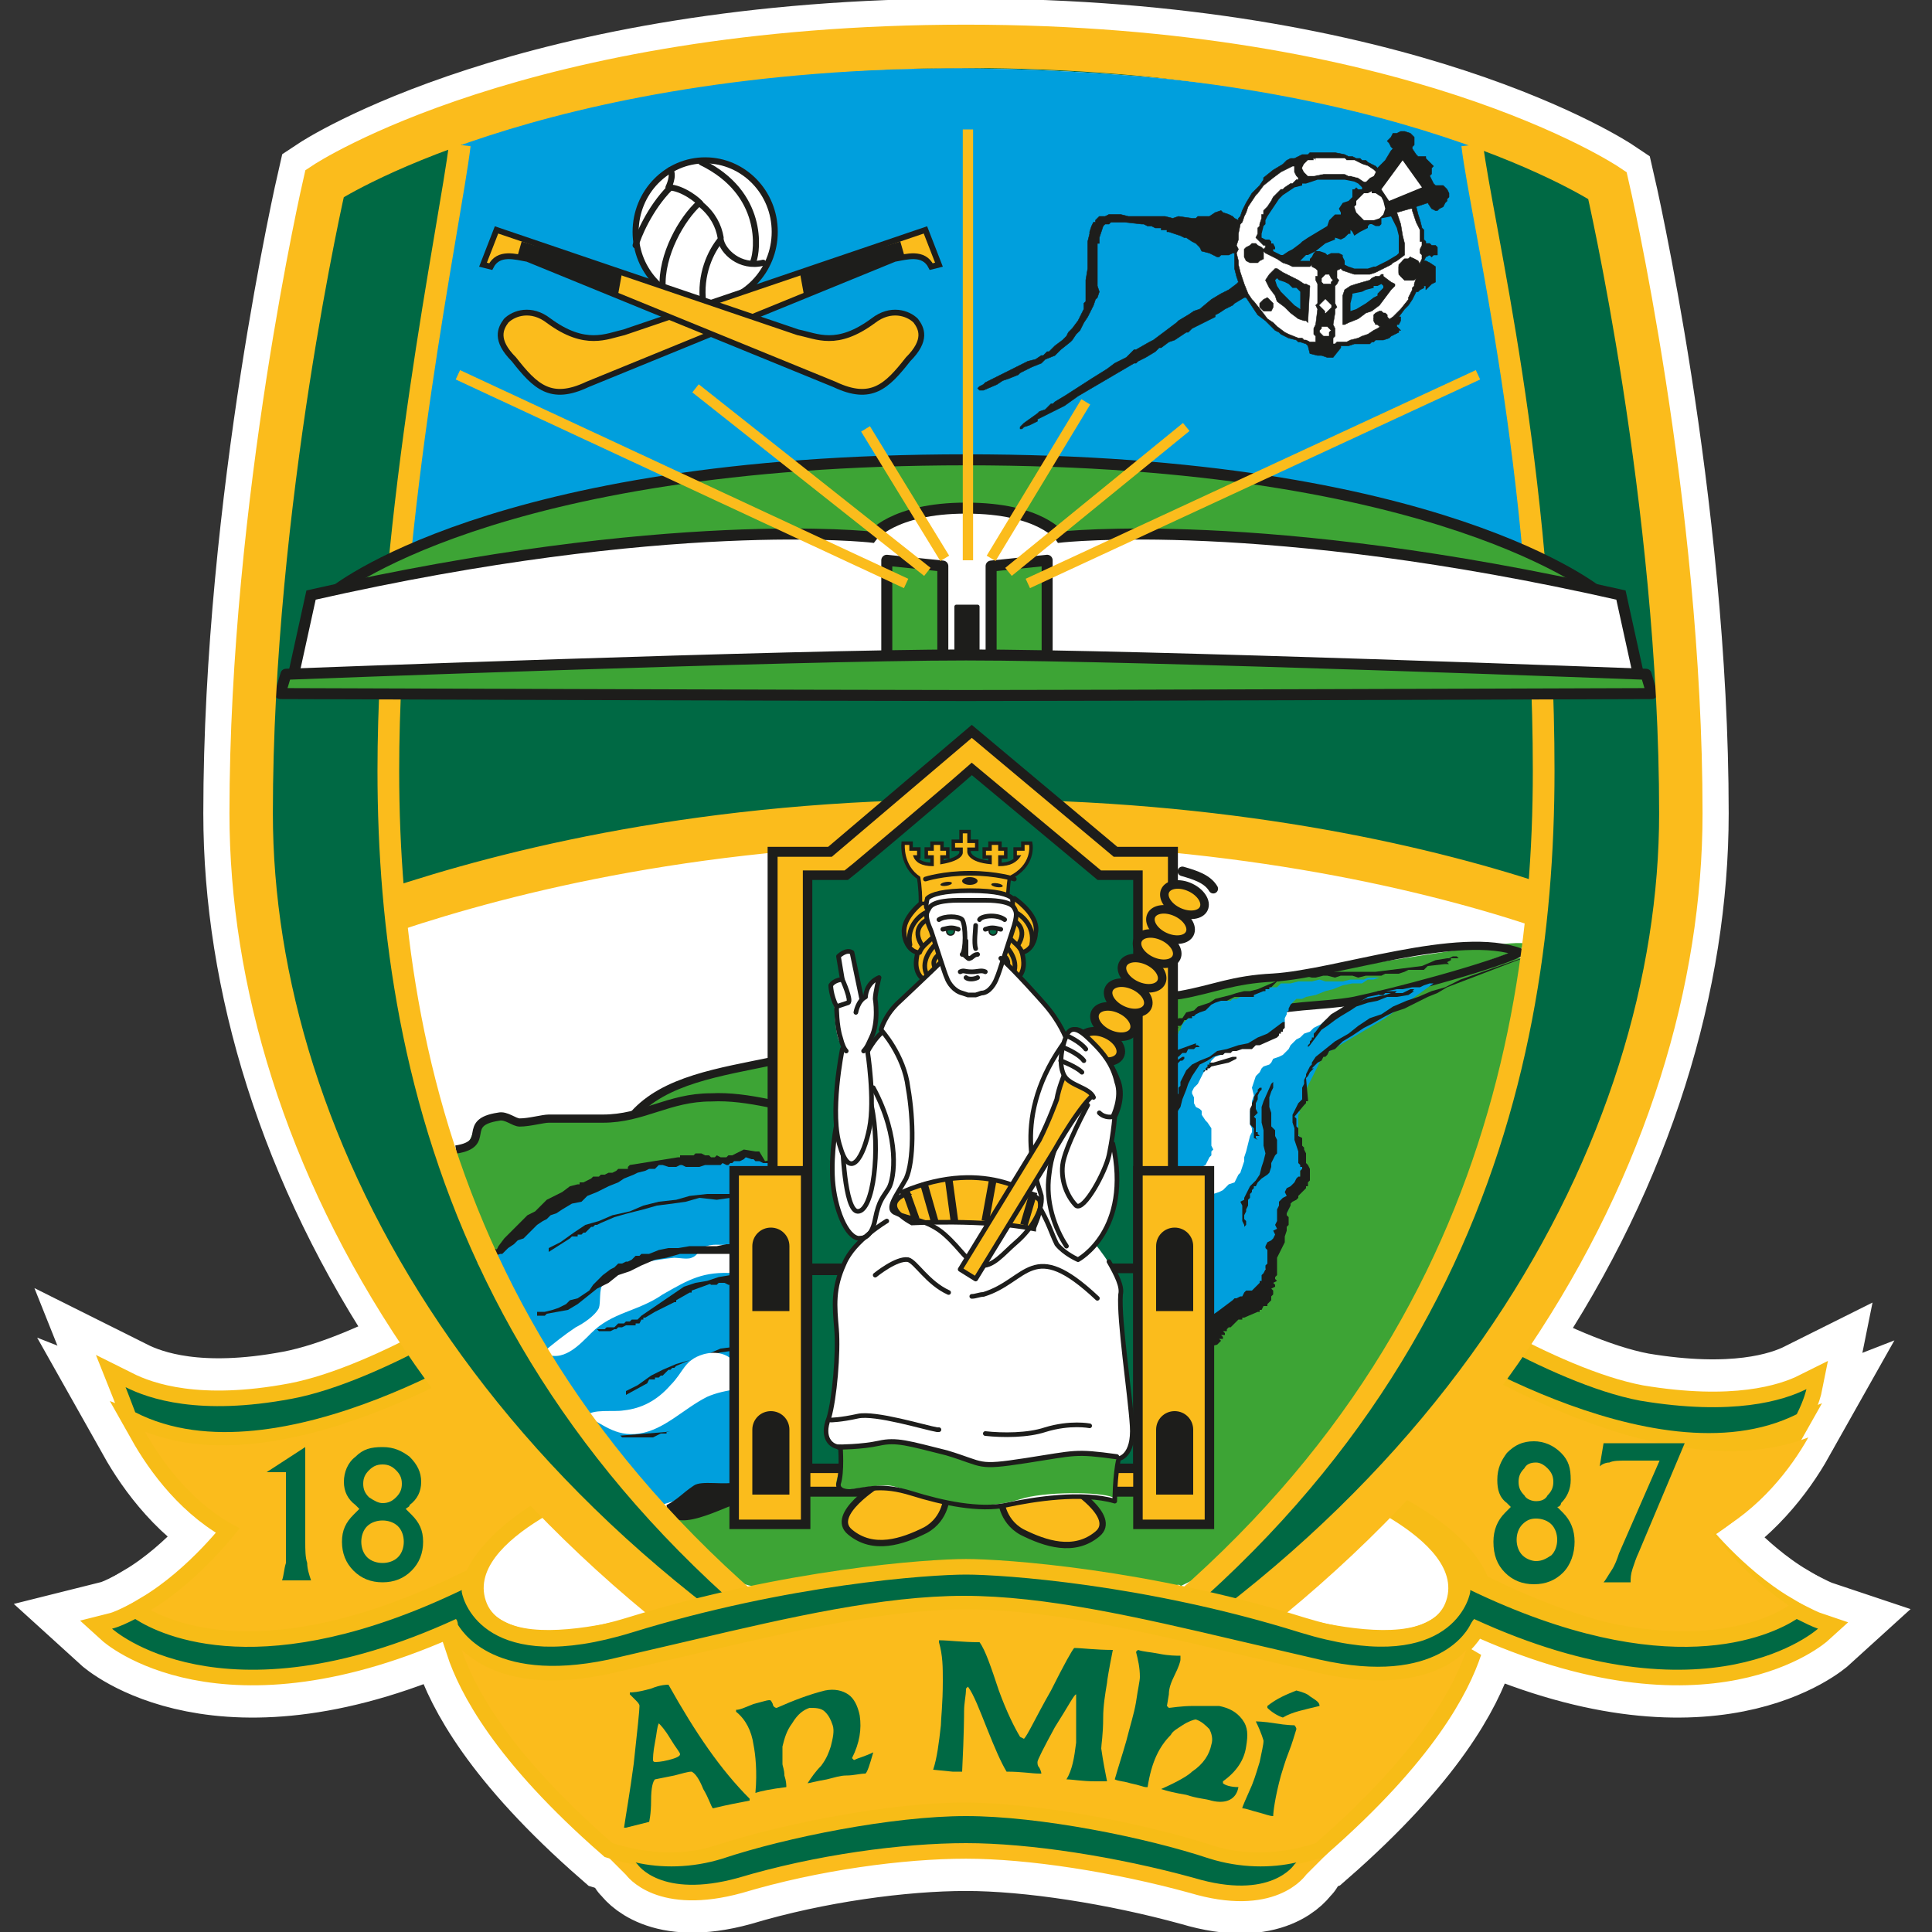 <?xml version="1.0" encoding="utf-8"?>
<!-- Generator: Adobe Illustrator 19.0.1, SVG Export Plug-In . SVG Version: 6.00 Build 0)  -->
<svg version="1.1" id="Layer_1" xmlns="http://www.w3.org/2000/svg" xmlns:xlink="http://www.w3.org/1999/xlink" x="0px" y="0px"
	 viewBox="0 0 100 100" style="enable-background:new 0 0 100 100;" xml:space="preserve">
<rect x="0" y="0" width="100" height="100" fill="#333333" stroke="none"/>
<style type="text/css">
	.st0{fill:#F7BC17;stroke:#FFFFFF;stroke-width:4.953;}
	.st1{fill:#F7BC17;stroke:#FFFFFF;stroke-width:4.953;stroke-miterlimit:6;}
	.st2{fill:#006944;stroke:#FFFFFF;stroke-width:4.953;stroke-miterlimit:6;}
	.st3{fill:none;stroke:#FFFFFF;stroke-width:4.953;stroke-miterlimit:6;}
	.st4{fill:#F7BC17;stroke:#FFFFFF;stroke-width:4.953;stroke-linecap:round;stroke-linejoin:round;stroke-miterlimit:6;}
	.st5{fill:#F7BC17;stroke:#F7BC17;stroke-width:1.612;stroke-linecap:round;}
	.st6{fill:#006944;}
	.st7{fill:#FBBC1C;}
	.st8{fill:#FFFFFF;}
	.st9{fill:#3DA435;}
	.st10{fill:none;stroke:#1D1D1B;stroke-width:0.424;}
	.st11{fill:#009FDD;}
	.st12{fill:#1D1D1B;}
	.st13{fill:#006944;stroke:#006944;stroke-width:0.376;}
	.st14{fill:none;stroke:#FBBC1C;stroke-width:2.255;}
	.st15{fill:none;}
	.st16{fill:none;stroke:#FBBC1C;stroke-width:1.123;}
	.st17{fill:none;stroke:#FFFFFF;stroke-width:1.22;}
	.st18{fill:#3DA435;stroke:#1D1D1B;stroke-width:0.57;stroke-linecap:round;stroke-linejoin:round;}
	.st19{fill:#FFFFFF;stroke:#1D1D1B;stroke-width:0.57;}
	.st20{fill:#1D1D1B;stroke:#1D1D1B;stroke-width:0.203;stroke-linecap:round;stroke-linejoin:round;}
	.st21{fill:none;stroke:#FBBC1C;stroke-width:2.247;}
	.st22{fill:#FCC200;stroke:#FBBC1C;stroke-width:1.612;stroke-linecap:round;}
	.st23{fill:#FFFFFF;stroke:#1D1D1B;stroke-width:0.401;stroke-linecap:round;stroke-linejoin:round;}
	.st24{fill:none;stroke:#1D1D1B;stroke-width:0.259;stroke-linecap:round;stroke-linejoin:round;}
	.st25{fill:none;stroke:#1D1D1B;stroke-width:0.236;stroke-linecap:round;stroke-linejoin:round;}
	.st26{fill:#FBBC1C;stroke:#1D1D1B;stroke-width:0.329;}
	.st27{fill:#1D1D1B;stroke:#1D1D1B;stroke-width:0.736;}
	.st28{fill:#FBBC1C;stroke:#1D1D1B;stroke-width:0.295;}
	.st29{fill:#006944;stroke:#1D1D1B;stroke-width:0.491;}
	.st30{fill:#FBBC1C;stroke:#1D1D1B;stroke-width:0.241;stroke-linecap:round;stroke-linejoin:round;}
	.st31{fill:none;stroke:#1D1D1B;stroke-width:0.241;stroke-linecap:round;stroke-linejoin:round;}
	.st32{fill:#FBBC1C;stroke:#1D1D1B;stroke-width:0.491;}
	.st33{fill:#FFFFFF;stroke:#1D1D1B;stroke-width:0.241;stroke-linecap:round;stroke-linejoin:round;}
	.st34{fill:none;stroke:#1D1D1B;stroke-width:0.264;stroke-linecap:round;stroke-linejoin:round;}
	.st35{fill:#FBBC1C;stroke:#1D1D1B;stroke-width:0.24;}
	.st36{fill:#FBBC1C;stroke:#1D1D1B;stroke-width:0.294;}
	.st37{fill:#FBBC1C;stroke:#1D1D1B;stroke-width:6.705889e-02;}
	.st38{fill:#FFFFFF;stroke:#1D1D1B;stroke-width:0.241;stroke-linecap:round;}
	.st39{fill:none;stroke:#1D1D1B;stroke-width:0.241;stroke-linecap:round;}
	.st40{fill:#FFFFFF;stroke:#1D1D1B;stroke-width:0.241;}
	.st41{fill:#006944;stroke:#1D1D1B;stroke-width:7.142755e-02;}
	.st42{fill:none;stroke:#1D1D1B;stroke-width:0.239;stroke-linecap:round;stroke-linejoin:round;}
	.st43{fill:none;stroke:#1D1D1B;stroke-width:0.238;stroke-linecap:round;stroke-linejoin:round;}
	.st44{fill:none;stroke:#FBBC1C;stroke-width:0.534;}
	.st45{fill:#1D1D1B;stroke:#1D1D1B;stroke-width:0.12;}
	.st46{fill:none;stroke:#1D1D1B;stroke-width:0.393;}
	.st47{fill:#FBBC1C;stroke:#1D1D1B;stroke-width:0.245;stroke-linecap:round;stroke-linejoin:round;}
	.st48{fill:#FBBC1C;stroke:#1D1D1B;stroke-width:0.442;stroke-linecap:round;stroke-linejoin:round;}
	.st49{fill:none;stroke:#1D1D1B;stroke-width:0.491;stroke-linecap:round;stroke-linejoin:round;}
	.st50{fill:#FFFFFF;stroke:#1D1D1B;stroke-width:0.315;stroke-linecap:round;stroke-linejoin:round;}
	.st51{fill:none;stroke:#1D1D1B;stroke-width:0.315;stroke-linecap:round;stroke-linejoin:round;}
	.st52{fill:#FBBC1C;stroke:#1D1D1B;stroke-width:0.299;}
	.st53{fill:#FCC200;}
	.st54{fill:#2D8D2D;}
	.st55{fill:#0069B3;}
	.st56{fill:#1D1D1B;stroke:#1D1D1B;stroke-width:2.341601e-02;stroke-linecap:round;stroke-linejoin:round;}
	.st57{fill:#FFFFFF;stroke:#1D1D1B;stroke-width:2.341601e-02;stroke-linecap:round;stroke-linejoin:round;}
	.st58{fill:#FFFFFF;stroke:#FFFFFF;stroke-width:2.341601e-02;stroke-linecap:round;stroke-linejoin:round;}
	.st59{fill:#1D1D1B;stroke:#1D1D1B;stroke-width:2.673618e-02;stroke-linecap:round;stroke-linejoin:round;}
</style>
<g>
	<g>
		<g>
			<path class="st0" d="M73.4,68.8c0.1,0.1,12.2,8.1,19.6,4.4c0.4-0.8,0.5-1.3,0.5-1.3c-1.2,0.6-3.8,1.4-8.6,0.6
				c-4.8-0.9-11.4-5.3-11.4-5.3l-0.9,1.3C73.1,68.7,73.4,68.8,73.4,68.8z"/>
			<path class="st1" d="M87.6,79.2c2.4-1.3,4-3.4,4.9-5c-7.7,3-18.9-4.5-19.4-4.8L72.2,69l-6.5,9.3c0.4,0.1,0.9,0.3,1.3,0.4l2.2-2.5
				c4.7,2,6.2,4,6.7,5.2c9.5,4.7,14.7,2.9,16.4,2C89.6,81.8,87.6,79.2,87.6,79.2z"/>
			<path class="st1" d="M30.8,76.2l1.4,1.6l1.3-0.6l-5.9-8.4c-0.4,0.3-0.7,0.5-0.7,0.5c-0.5,0.3-11.8,7.8-19.4,4.8
				c0.9,1.6,2.5,3.8,4.9,5c0,0-2,2.7-4.7,4.3c1.7,0.9,7,2.7,16.4-2C24.6,80.3,26.1,78.2,30.8,76.2z"/>
			<path class="st2" d="M26.6,68.8l0.7-0.6l-0.8-1.1c0,0-6.6,4.4-11.4,5.3s-7.4,0-8.6-0.6c0,0,0.2,0.5,0.5,1.3"/>
			<path class="st3" d="M50,2.4c-22.5,0-33.2,7.1-33.2,7.1S13,26,13,42.1c0,17.2,11.2,38.1,37,50.6c25.9-12.5,37-33.5,37-50.6
				C87,26,83.2,9.6,83.2,9.6S72.5,2.4,50,2.4z"/>
			<path class="st1" d="M93,83.8c-1.4,0.9-6.7,3.4-16.9-1.5l0,0l0,0l0,0c0,0,0,0,0,0.1c-0.1,0.6-1.3,4.4-8.8,2.1
				c-8-2.5-15.4-3-17.3-3c-1.9,0-9.2,0.5-17.3,3c-7.5,2.3-8.7-1.5-8.8-2.1c0,0,0,0,0-0.1l0,0l0,0l0,0C13.7,87.2,8.4,84.7,7,83.8
				c-0.4,0.2-0.8,0.4-1.2,0.5c0,0,5.6,5.1,17.8-0.5c0.1,0.1,0.1,0.3,0.1,0.3c0.1,0.1,1.6,3.1,7.8,1.8l4.3-1
				c5.1-1.2,9.9-2.3,14.1-2.3s9,1.1,14.1,2.3l4.3,1c6.2,1.4,7.7-1.6,7.8-1.8c0,0,0.1-0.2,0.2-0.3c12.2,5.6,17.8,0.5,17.8,0.5
				C93.8,84.2,93.4,84,93,83.8z"/>
			<path class="st4" d="M62.6,96.2C59.3,95.1,53.8,94,50,94s-9.3,1.1-12.6,2.2c-1.6,0.5-3.2,0.5-4.5,0.2l0.1,0.1
				c0,0,1.2,1.8,5.2,0.7c4-1.2,8.5-1.8,11.8-1.8s7.8,0.7,11.8,1.8c4,1.2,5.2-0.7,5.2-0.7l0.1-0.1C65.8,96.7,64.2,96.7,62.6,96.2z"/>
			<path class="st1" d="M68.3,86.6l-4.3-1c-5-1.2-9.8-2.3-14-2.3c-4.1,0-8.9,1.1-14,2.3l-4.3,1c-4.5,1-6.7-0.2-7.8-1.2
				c0.6,1.8,2.3,5.2,7.8,10c1.3,0.4,3.3,0.8,5.4,0.1c3.4-1.1,8.9-2.2,12.8-2.2s9.4,1.1,12.8,2.2c2.1,0.7,4.2,0.3,5.4-0.1
				c5.5-4.8,7.2-8.2,7.8-10C75,86.4,72.7,87.6,68.3,86.6z"/>
		</g>
		<path class="st5" d="M73.4,68.8c0.1,0.1,12.2,8.1,19.6,4.4c0.4-0.8,0.5-1.3,0.5-1.3c-1.2,0.6-3.8,1.4-8.6,0.6
			c-4.8-0.9-11.4-5.3-11.4-5.3l-0.9,1.3C73.1,68.7,73.4,68.8,73.4,68.8z"/>
		<path class="st5" d="M87.6,79.2c2.4-1.3,4-3.4,4.9-5c-7.7,3-18.9-4.5-19.4-4.8L72.2,69l-6.5,9.3c0.4,0.1,0.9,0.3,1.3,0.4l2.2-2.5
			c4.7,2,6.2,4,6.7,5.2c9.5,4.7,14.7,2.9,16.4,2C89.6,81.8,87.6,79.2,87.6,79.2z"/>
		<path class="st5" d="M63.5,82.6c0,0,9.9,3.7,11.3,0.4c1.4-3.4-6.6-6.2-6.6-6.2L63.5,82.6z"/>
		<path class="st5" d="M26.6,68.8l0.7-0.6l-0.8-1.1c0,0-6.6,4.4-11.4,5.3s-7.4,0-8.6-0.6c0,0,0.2,0.5,0.5,1.3
			C14.4,76.9,26.5,68.9,26.6,68.8z"/>
		<path class="st5" d="M30.8,76.2l1.4,1.6l1.3-0.6l-5.9-8.4c-0.4,0.3-0.7,0.5-0.7,0.5c-0.5,0.3-11.8,7.8-19.4,4.8
			c0.9,1.6,2.5,3.8,4.9,5c0,0-2,2.7-4.7,4.3c1.7,0.9,7,2.7,16.4-2C24.6,80.3,26.1,78.2,30.8,76.2z"/>
		<path class="st5" d="M36.5,82.6c0,0-9.9,3.7-11.3,0.4c-1.4-3.4,6.6-6.2,6.6-6.2L36.5,82.6z"/>
		<path class="st6" d="M73.4,68.8c0.1,0.1,12.2,8.1,19.6,4.4c0.4-0.8,0.5-1.3,0.5-1.3c-1.2,0.6-3.8,1.4-8.6,0.6
			c-4.8-0.9-11.4-5.3-11.4-5.3l-0.9,1.3C73.1,68.7,73.4,68.8,73.4,68.8z"/>
		<path class="st7" d="M88.7,79.4c2.4-1.3,4-3.4,4.9-5c-7.7,3-18.9-4.5-19.4-4.8l-0.9-0.4l-6.5,9.3c0.4,0.1,0.9,0.3,1.3,0.4l2.2-2.5
			c4.7,2,6.2,4,6.7,5.2c9.5,4.7,14.7,2.9,16.4,2C90.7,82.1,88.7,79.4,88.7,79.4z"/>
		<path class="st8" d="M63.5,82.6c0,0,9.9,3.7,11.3,0.4c1.4-3.4-6.6-6.2-6.6-6.2L63.5,82.6z"/>
		<path class="st6" d="M26.6,68.8l0.7-0.6l-0.8-1.1c0,0-6.6,4.4-11.4,5.3s-7.4,0-8.6-0.6c0,0,0.2,0.5,0.5,1.3
			C14.4,76.9,26.5,68.9,26.6,68.8z"/>
		<path class="st7" d="M30.8,76.2l1.4,1.6l1.3-0.6l-5.9-8.4c-0.4,0.3-0.7,0.5-0.7,0.5c-0.5,0.3-11.8,7.8-19.4,4.8
			c0.9,1.6,2.5,3.8,4.9,5c0,0-2,2.7-4.7,4.3c1.7,0.9,7,2.7,16.4-2C24.6,80.3,26.1,78.2,30.8,76.2z"/>
		<path class="st8" d="M36.5,82.6c0,0-9.9,3.7-11.3,0.4c-1.4-3.4,6.6-6.2,6.6-6.2L36.5,82.6z"/>
		<path class="st6" d="M50,2.4c-22.5,0-33.2,7.1-33.2,7.1S13,26,13,42.1c0,17.2,11.2,38.1,37,50.6c25.9-12.5,37-33.5,37-50.6
			C87,26,83.2,9.6,83.2,9.6S72.5,2.4,50,2.4z"/>
		<path class="st8" d="M75.9,6.7c0,0,4,16.9,4,33.2S75,76.4,50,90.9c-25-14.5-29.9-34.7-29.9-51s4-33.2,4-33.2S46.4-0.4,75.9,6.7z"
			/>
		<path class="st9" d="M79.8,49.8c-2.5-1.2-10.7,2.7-11.7,4.9c-1.5,3.3-1.8,8.2-1.9,9.6c-0.1,1.8-2.9,4.2-3.9,5.6
			c-1.5,2.2-1.5,2.1-2.3,2.8c-7.7,6.4-1.9,8.1-2.4,10.7c-0.1,0.5,3.5-1.8,3.5-1.3c5.2-2.4,9-8.5,11.8-13.3c3-5.2,5.8-11.5,6.1-17.5"
			/>
		<path class="st9" d="M56.4,52.4c1.2-0.1,1.6-0.6,2.6-0.8c0.7-0.1,1.3,0,2.1-0.1c1.7-0.3,2.8-0.6,4.8-0.9
			c5.2-0.6,17.8-3.1,11.2-0.9c-1.7,0.8-4.2,1.5-6.1,1.9c-1.6,0.3-4.7,0.3-6.1,0.9c-3.1,1.2-4.7,3.5-8.8,3.6c-0.2-0.9-1.5-4.1,1.1-4"
			/>
		<path class="st10" d="M56.4,52.4c1.2-0.1,1.6-0.6,2.6-0.8c0.7-0.1,1.3,0,2.1-0.1c1.7-0.3,2.7-0.8,4.8-0.9
			c3.3-0.2,9.6-2.5,12.8-1.3c-1.7,0.8-6.7,2.1-8.6,2.5c-1.6,0.3-3.8,0.2-5.3,0.8c-3.1,1.2-4.7,3.5-8.8,3.6c-0.2-0.9-1.5-4.1,1.1-4"
			/>
		<path class="st9" d="M32.8,57.7c1.6-1.8,4.4-2.2,7.3-2.8c4.3-0.8,2.4,1,3.4,2.7c-1.8,0.3-3.7-0.4-5.3-0.5
			C35.9,56.9,35,57.4,32.8,57.7"/>
		<path class="st10" d="M32.8,57.7c1.6-1.8,4.4-2.2,7.3-2.8c4.3-0.8,2.4,1,3.4,2.7c-1.8,0.3-3.7-0.4-5.3-0.5
			C35.9,56.9,35,57.4,32.8,57.7"/>
		<path class="st9" d="M23.1,59.8c1.9-0.3,0.7-1.7,2.7-2c0.4-0.1,0.8,0.3,1.1,0.3c0.5,0,1.2-0.2,1.5-0.2c1,0,1.7,0,2.8,0
			c2.1,0,3.4-1.1,5.6-1.1c2-0.1,3.8,0.6,5.8,0.8c0.6,0.8,0.8,1.7,0.5,2.6c-3.4,0.2-3.9,0.2-7.6,1.2c-1.2,0.3-3.8,0.2-4.9,0.7
			c-1.3,0.6-1.8,1.4-2.9,2.1c-2.5,1.5-2.5,0.3-3.4-0.9c-0.7-1-1.5-3.2-1.8-4.3"/>
		<path class="st10" d="M23.6,59.5c1.9-0.3,0.2-1.4,2.2-1.7c0.4-0.1,0.8,0.3,1.1,0.3c0.5,0,1.2-0.2,1.5-0.2c1,0,1.7,0,2.8,0
			c2.1,0,3.4-1.1,5.6-1.1c2-0.1,3.8,0.6,5.8,0.8c0.6,0.8,0.8,1.7,0.5,2.6c-3.4,0.2-4.4,0.2-8.1,1.2c-1.2,0.3-3.4,0.2-4.4,0.7
			c-1.3,0.6-1.8,1.4-2.9,2.1c-2.5,1.5-2.5,0.3-3.4-0.9c-0.7-1-1.5-3.2-1.8-4.3"/>
		<path class="st11" d="M24.7,65.4c1.9,1.5,4.2,7.9,9.5,12.5c0,0,13.2-4,18.9-4.6l-22.2-9.6L24.7,65.4z"/>
		<polygon class="st12" points="45.6,59.1 45.6,58.9 45.1,59 44.6,59 44.1,59.1 43.6,59.3 43.2,59.4 42.7,59.6 42.1,59.7 41.6,59.8 
			41.1,59.9 40.6,60 40.1,60 39.6,60.1 39.3,59.6 39.2,59.6 39.1,59.6 38.5,59.5 37.9,59.8 37.7,59.8 37.6,59.9 37.5,59.9 
			37.4,59.9 37.3,59.9 37.1,59.8 37,59.9 36.9,59.9 36.8,59.9 36.7,59.8 36.5,59.8 36.3,59.7 36.1,59.7 36,59.7 35.9,59.8 
			35.8,59.8 35.7,59.8 35.5,59.8 35.4,59.8 35.3,59.8 35.2,59.8 35.2,59.9 35.1,59.9 32.6,60.3 32.5,60.4 32.5,60.5 32.4,60.5 
			32.3,60.5 32,60.5 31.9,60.6 31.7,60.7 31.5,60.7 31.3,60.8 31.1,60.8 31,60.9 30.7,60.9 30.6,61 30.4,61.1 30.2,61.2 30,61.2 
			30,61.3 29.9,61.3 29.5,61.4 29.1,61.7 28.7,61.9 28.3,62.1 28,62.4 27.7,62.7 27.3,62.9 27,63.2 26.6,63.6 26.4,63.8 26.1,64.1 
			25.8,64.5 25.8,64.5 25.7,64.7 25.6,64.7 25.6,64.8 25.5,64.8 25.4,64.8 25.4,64.9 25.3,64.9 25.2,64.9 25.2,65 25,65 25,65.1 
			25.3,65.5 25.3,65.6 25.5,65.6 25.5,65.7 25.5,65.8 25.6,65.8 25.7,65.8 25.8,65.8 26,65.7 26.3,65.4 26.7,65 27.1,64.5 
			27.5,64.2 28,63.9 28.3,63.4 28.8,63.1 29.3,62.8 29.7,62.5 30.3,62.2 30.9,62 31.5,61.7 32.1,61.6 32.2,61.6 32.5,61.5 
			32.6,61.4 32.7,61.4 32.9,61.4 33,61.3 33.1,61.3 33.3,61.3 33.5,61.3 33.6,61.3 33.7,61.2 33.8,61.1 33.9,61.1 34,61.1 
			34.2,61.1 34.4,61 34.6,61 34.7,61 34.8,60.9 34.9,60.9 35,60.8 35.1,60.8 35.3,60.8 35.4,60.8 35.4,60.7 35.5,60.7 35.6,60.7 
			35.9,60.8 36,60.8 36.2,60.7 36.5,60.8 36.6,60.8 36.9,60.8 37,60.8 37.2,60.7 37.5,60.7 37.6,60.7 37.8,60.7 37.9,60.7 
			37.9,60.6 38.1,60.6 38.2,60.5 38.3,60.5 38.4,60.4 38.6,60.2 38.9,60.3 38.9,60.4 39,60.4 39.2,60.4 39.2,60.5 39.2,60.6 
			39.3,60.6 39.3,60.7 39.4,60.7 39.6,60.6 39.7,60.6 40.1,60.8 40.9,60.8 41.1,60.8 42.1,60.4 42.2,60.4 42.2,60.3 42.9,60.2 
			43,60.1 43,60.1 43.1,60 43.3,60 43.4,60 43.7,60 43.9,60 44,59.9 44.3,59.8 44.4,59.8 44.7,59.7 44.8,59.7 44.9,59.7 45.1,59.6 
			45.2,59.5 45.4,59.4 45.4,59.4 45.5,59.3 45.5,59.2 45.6,59.2 		"/>
		<polyline class="st11" points="47.1,58.9 45.6,59.6 45.6,59.5 45.6,59.4 45.7,59.4 45.7,59.3 45.7,59.4 45.6,59.4 45.5,59.5 
			45.4,59.5 45.3,59.6 45.3,59.7 45.1,59.7 45,59.7 44.9,59.7 44.8,59.7 44.7,59.7 44.6,59.8 44.4,59.8 44.2,59.9 44,60 43.8,60 
			43.6,60 43.4,60 43.2,60.1 43,60.1 42.7,60.2 42.4,60.2 42,60.2 41.7,60.3 41.4,60.4 41.1,60.4 40.9,60.4 40.8,60.4 40.7,60.4 
			40.5,60.5 40.5,60.4 40.4,60.4 40.3,60.4 40.1,60.3 39.9,60.3 39.8,60.2 39.6,60.2 39.5,60.2 39.3,60.1 39.1,60.1 39,60 38.9,60 
			38.6,59.9 38.5,60 38.3,60.1 38.1,60.1 38,60.1 37.9,60.2 37.8,60.2 37.7,60.3 37.6,60.3 37.4,60.2 37.3,60.3 37.1,60.3 
			36.9,60.3 36.7,60.3 36.5,60.3 36.2,60.4 36.1,60.4 35.8,60.4 35.7,60.4 35.5,60.4 35.3,60.3 35.2,60.3 35,60.4 34.7,60.4 
			34.6,60.4 34.3,60.3 34.1,60.3 33.9,60.5 33.6,60.5 33.4,60.6 33,60.7 32.8,60.8 32.3,61 32,61.2 31.5,61.4 30.9,61.7 30.4,61.9 
			30.1,62.2 29.6,62.3 29.1,62.6 28.8,62.8 28.5,62.9 28.3,63.1 28.1,63.2 27.8,63.4 27.6,63.6 27.4,63.8 27.1,64.1 26.8,64.2 
			26.6,64.4 26.3,64.6 26.2,64.7 26.1,64.8 26,64.9 25.9,64.9 25.6,65 25.4,65.1 25,65.2 24.7,65.3 25.3,65.4 25.2,65.5 25.1,65.7 
			25.2,65.8 25.5,66 25,66.1 25.9,66.2 26.9,66.3 27.7,66.4 28.3,66.4 29,66.5 29.5,66.5 30,66.6 30.3,66.6 30.6,66.7 30.9,66.8 
			31,67 31.2,67.2 31.3,67.4 31.4,67.5 31.4,67.6 31.4,67.8 31.5,67.9 31.5,68.1 31.5,68.2 31.5,68.3 31.5,68.5 31.5,68.6 
			31.5,68.8 31.7,69 31.8,69.3 32,69.6 32.1,69.8 32.3,70.1 32.3,70.3 32.4,70.4 32.4,70.5 32.6,70.7 32.8,70.8 32.9,70.8 
			33.3,70.9 33.7,70.8 34.2,70.7 34.7,70.5 35.1,70.5 35.4,70.4 35.6,70.3 35.8,70.1 36,70.1 36.2,70.1 36.3,70.1 36.6,70.1 
			36.8,70.2 37.2,70.2 37.7,70.4 38.2,70.5 38.6,70.6 38.8,70.8 39.2,70.8 39.5,70.9 39.6,71 39.7,71.1 39.9,71.2 40,71.4 
			40.2,71.6 40.2,71.8 40.2,72.2 40.2,72.6 40.3,72.8 40.3,73.1 40.3,73.3 40.3,73.5 40.2,73.7 40.3,73.8 40.4,73.9 40.5,74.1 
			40.6,74.2 40.9,74.3 41.1,74.4 41.5,74.4 41.9,74.5 42.3,74.6 42.5,74.6 42.9,74.6 43.1,74.6 43.5,74.6 43.8,74.5 44,74.4 
			44.2,74.4 44.5,74.3 44.7,74.2 44.8,74 44.9,73.9 45.1,73.7 45.2,73.6 45.4,73.5 45.6,73.4 45.7,73.2 45.8,73.1 46,73.1 
			46.2,73.2 46.5,73.3 46.7,73.5 46.9,73.7 47.1,73.8 47.3,74 47.4,74.2 47.4,74.3 47.5,74.5 47.7,74.6 47.7,74.7 48,74.7 
			48.1,74.8 48.3,74.9 48.6,75 48.8,75.1 49.2,75.2 49.6,75.2 50,75.2 50.3,75.3 50.7,75.2 51.2,75.2 51.6,75.1 51.9,75.1 
			52.3,75.1 52.7,75 53.1,75.1 53.4,75 53.8,75 54,74.8 54.2,74.7 54.5,74.7 54.7,74.6 54.9,74.5 55.3,74.3 55.5,74.3 55.9,74.1 
			56.2,74.1 56.6,74.1 57,74.2 57.4,74.1 57.7,74.2 58,74.2 58.1,74.2 58.3,74.2 58.4,74.2 58.5,74.1 58.6,74.1 58.7,74.1 
			58.8,73.8 59,73.5 59.2,73.1 59.6,72.6 59.8,72 60.1,71.5 60.4,71 60.6,70.5 60.8,70.2 60.9,69.9 61.1,69.9 61.1,69.8 61.3,69.7 
			61.7,69.5 62.1,69.2 62.6,69 63.1,68.6 63.5,68.3 64,68.1 64.5,67.8 64.8,67.6 65,67.5 65.1,67.4 65.2,67.2 65.1,67 65.2,66.7 
			65.3,66.4 65.4,66.1 65.5,65.7 65.6,65.4 65.7,65.2 65.8,64.9 65.8,64.8 65.8,64.7 65.9,64.6 65.9,64.5 66,64.4 66,64.2 66.1,64 
			66.1,63.8 66.2,63.6 66.3,63.5 66.3,63.3 66.3,63.2 66.4,63.2 66.4,63.1 66.5,63 66.6,62.8 66.7,62.6 66.8,62.3 66.9,62.1 
			67,61.9 67.1,61.7 67.2,61.5 67.2,61.4 67.4,61.4 67.3,61.3 67.3,61.2 67.3,61 67.3,60.8 67.3,60.6 67.4,60.5 67.4,60.3 
			67.4,60.1 67.4,60 67.3,59.9 67.5,59.9 67.3,59.8 67.3,59.7 67.3,59.6 67.3,59.4 67.3,59.2 67.3,58.9 67.2,58.7 67.2,58.5 
			67.2,58.3 67.2,58.1 67.2,58 67.2,57.9 67.2,57.7 67.3,57.6 67.2,57.4 67.3,57.2 67.5,57 67.4,56.8 67.5,56.7 67.5,56.5 
			67.6,56.5 67.6,56.4 68.5,54.6 71.7,52.7 74.2,50.9 74.1,50.9 74,50.9 73.7,51 73.5,51.1 73.1,51.1 72.6,51.2 72.3,51.2 
			71.8,51.3 71.3,51.5 70.8,51.6 70.3,51.9 70,52.1 69.7,52.3 69.3,52.5 68.9,52.7 68.6,52.8 68.4,53 68,53.2 67.8,53.4 67.5,53.5 
			67.3,53.7 67.1,53.8 66.8,54.1 66.7,54.3 66.5,54.5 66.4,54.6 66.2,54.7 65.9,54.8 65.8,55 65.7,55.1 65.4,55.2 65.3,55.3 
			65.2,55.5 65,55.7 64.9,56 64.8,56.3 64.9,56.7 64.8,57 64.8,57.3 64.7,57.5 64.7,57.8 64.7,57.8 64.7,58 64.7,58.2 64.8,58.4 
			64.8,58.6 64.7,58.8 64.6,59.2 64.5,59.6 64.4,59.9 64.4,60.1 64.3,60.4 64.2,60.7 64.1,60.8 64,61 63.9,61.2 63.6,61.3 
			63.5,61.4 63.3,61.6 63.1,61.7 62.8,61.8 62.6,61.8 62.3,61.9 62.1,62 62,62.1 61.7,62.1 61.5,62.2 61.3,62.2 61,62.3 60.8,62.4 
			60.4,62.5 60.2,62.6 59.8,62.8 59.5,62.9 59.2,62.9 59,63 58.8,63.1 58.5,63.2 58.3,63.3 58.1,63.3 57.9,63.4 57.8,63.5 
			57.7,63.6 57.6,63.7 57.5,64 57.4,64.1 57.4,64.3 57.3,64.5 57.3,64.6 57.3,64.8 57.2,65 57.2,65.2 57.4,65.4 57.4,65.6 
			57.4,65.7 57.5,65.9 57.7,66.1 57.8,66.2 57.9,66.3 58.1,66.5 58.2,66.5 58.3,66.6 58.4,66.7 58.6,66.8 58.6,66.9 58.6,67 
			58.5,67.2 58.3,67.5 58.2,67.7 57.9,67.9 57.7,68 57.6,68.1 57.5,68.2 57.3,68.4 57.1,68.5 57,68.5 56.9,68.5 56.6,68.5 
			56.5,68.5 56.4,68.5 56.3,68.5 56,68.6 55.8,68.5 55.5,68.4 55.2,68.4 54.9,68.4 54.6,68.3 54.4,68.2 54.3,68.1 54.1,68.1 
			54,68.1 54,68 54,67.8 54,67.7 53.8,67.6 53.8,67.5 53.8,67.3 53.7,67.2 53.7,67.1 53.4,67 53.3,67 53.2,67 52.9,67.1 52.8,67.2 
			52.7,67.2 52.6,67.2 52.5,67.3 52.3,67.3 52.2,67.4 52.1,67.4 52,67.5 51.9,67.6 51.7,67.7 51.4,67.9 51.2,68 50.8,68.2 
			50.6,68.4 50.3,68.5 50,68.7 49.8,68.8 49.5,68.9 49.3,69.1 49,69.2 48.9,69.3 48.8,69.3 48.8,69.4 48.7,69.4 48.6,69.4 
			48.5,69.5 48.2,69.6 48.1,69.7 47.9,69.8 47.8,69.9 47.5,70 47.3,70 47,70.1 46.8,70.3 46.6,70.4 46.3,70.4 46,70.5 45.7,70.5 
			45.5,70.5 45.3,70.5 44.9,70.6 44.6,70.6 44.4,70.6 44,70.5 43.8,70.5 43.4,70.6 43.1,70.6 42.9,70.6 42.6,70.6 42.5,70.6 
			42.3,70.7 42.2,70.7 42,70.7 41.9,70.7 41.8,70.7 41.8,70.6 41.9,70.6 41.9,70.5 41.9,70.4 42,70.3 42.2,70.2 42.5,70.1 
			42.7,69.9 42.9,69.7 43.3,69.6 43.7,69.4 44,69.2 44.2,69.1 44.5,68.9 44.7,68.8 45,68.6 45.1,68.5 45.2,68.4 45.3,68.2 
			45.4,68.1 45.5,68 45.5,67.9 45.6,67.7 45.6,67.6 45.6,67.5 45.7,67.4 45.7,67.2 45.7,67.1 45.7,67 45.7,66.9 45.8,66.9 
			45.6,66.8 45.6,66.7 45.6,66.6 45.6,66.5 45.6,66.3 45.6,66.1 45.6,65.8 45.7,65.6 45.6,65.4 45.7,65.2 45.9,65 46,64.8 
			46.1,64.7 46.3,64.4 46.6,64.3 		"/>
		<polygon class="st11" points="71.4,50.6 71.1,50.6 70.8,50.6 70.6,50.7 70.2,50.7 69.9,50.7 69.5,50.8 69.1,50.8 68.6,50.8 
			68.3,50.7 67.9,50.8 67.6,50.8 67.2,50.8 66.8,50.9 66.6,50.9 66.3,50.9 66.1,51.1 65.8,51.1 65.7,51.1 65.6,51.1 65.4,51.2 
			65.2,51.2 65.1,51.2 65,51.3 64.9,51.4 64.6,51.5 64.5,51.5 64.4,51.6 64.3,51.6 64.2,51.6 64,51.7 63.9,51.7 63.8,51.7 
			63.7,51.8 63.6,51.8 63.5,51.8 63.2,51.8 63.1,51.8 62.8,51.9 62.7,51.9 62.6,52 62.3,52.1 62.2,52.1 62.1,52.2 62,52.3 
			61.9,52.3 61.9,52.4 61.8,52.4 61.8,52.5 61.7,52.6 61.4,52.8 61.3,52.9 61.2,53 61.1,53.3 61,53.4 61,53.5 60.9,53.5 60.9,53.6 
			60.8,53.6 60.6,53.7 60.5,53.7 60.4,53.8 60.2,53.9 59.9,54.1 59.8,54.2 59.6,54.3 59.5,54.4 59.2,54.5 59.1,54.7 58.9,54.8 
			58.8,54.8 58.5,54.9 58.3,55 58.1,55.1 57.8,55.3 57.6,55.4 57.5,55.5 57.2,55.5 57.1,55.6 57,55.6 56.9,55.6 56.7,55.7 
			56.6,55.8 56.5,55.8 56.4,55.8 56.3,55.8 56.2,55.8 56.3,55.9 56.3,56.1 56.4,56.2 56.4,56.3 56.6,56.4 56.6,56.4 56.7,56.7 
			56.7,56.8 56.7,56.9 56.6,56.9 56.5,57 56.4,57 56.3,57.1 56.2,57.2 56,57.3 55.9,57.5 56,57.6 56,57.7 56,57.8 56.1,58 
			56.1,58.1 56.1,58.2 56.1,58.4 56.3,58.5 56.3,58.6 56.3,58.7 56.3,58.8 56.3,58.9 56.3,59 56.3,59.1 56.2,59.2 56.1,59.3 
			56.1,59.4 56,59.6 55.9,59.8 55.8,59.9 55.6,60 55.7,60.2 55.5,60.2 55.5,60.3 55.6,60.4 55.7,60.5 55.7,60.7 55.7,60.8 55.8,61 
			55.9,61.2 55.9,61.4 56,61.5 56,61.7 56,61.8 55.9,61.8 55.8,61.9 55.7,61.9 55.6,62 55.5,62.1 55.5,62.2 55.5,62.3 55.6,62.4 
			55.8,62.4 56.2,62.4 56.6,62.3 57.1,62.3 57.3,62.3 57.7,62.2 57.9,62.2 58.2,62.2 58.4,62.2 58.7,62.1 58.9,62 59.2,62 
			59.4,61.9 59.7,61.9 60,61.7 60.2,61.7 60.6,61.6 60.8,61.5 61.1,61.4 61.3,61.2 61.5,61.1 61.8,61 61.9,60.9 62.1,60.6 
			62.2,60.4 62.4,60.3 62.5,60.1 62.6,59.9 62.7,59.8 62.7,59.6 62.8,59.5 62.7,59.3 62.7,59.2 62.7,59 62.7,58.8 62.7,58.6 
			62.7,58.4 62.5,58.1 62.4,58 62.2,57.7 62.2,57.5 62.1,57.4 61.9,57.3 61.8,57.1 61.8,57 61.8,56.8 61.7,56.6 61.7,56.5 
			61.8,56.3 62,56.1 62.1,55.9 62.2,55.7 62.3,55.5 62.5,55.2 62.6,55.1 62.7,54.9 62.8,54.8 62.9,54.7 63.2,54.6 63.4,54.5 
			63.6,54.4 63.8,54.3 64,54.2 64.3,54.2 64.5,54.2 64.7,54.2 65,54 65.2,54 65.4,53.9 65.6,53.9 65.8,53.7 65.9,53.6 66.2,53.5 
			66.3,53.3 66.4,53.2 66.4,53.1 66.5,52.9 66.5,52.8 66.5,52.7 66.6,52.5 66.6,52.4 66.7,52.3 66.7,52.2 66.8,52 66.9,51.9 
			67.1,51.7 67.4,51.7 67.6,51.6 68.1,51.5 68.6,51.3 69,51.2 69.5,51 70,50.9 70.5,50.9 70.8,50.7 71.1,50.7 		"/>
		<polygon class="st12" points="79.6,49.3 75.6,50.7 74.8,51.1 74.1,51.3 73.4,51.6 72.8,51.8 72.1,52.1 71.5,52.5 70.9,52.7 
			70.3,53.1 69.8,53.5 69.1,53.9 68.6,54.3 68.1,54.7 67.9,55 67.9,55.1 67.8,55.2 67.7,55.4 67.6,55.6 67.6,55.7 67.5,55.9 
			67.5,56.1 67.4,56.3 67.4,56.4 67.4,56.6 67.4,56.8 67.4,56.9 67.2,57.1 67.1,57.3 66.9,57.7 66.9,57.9 66.9,58.1 67,58.4 
			67,58.7 67,59 67.1,59.3 67.2,59.6 67.2,59.9 67.2,60.2 67.3,60.3 67.3,60.4 67.4,60.4 67.4,60.5 67.3,60.6 67.3,60.7 67.3,60.8 
			67.3,60.9 67.2,60.9 67.1,61 67,61.2 66.9,61.3 66.8,61.4 66.6,61.5 66.5,61.7 66.6,61.9 66.4,62 66.3,62.1 66.2,62.2 66.2,62.4 
			66.1,62.6 66.1,62.7 66.1,62.9 66.1,63.1 66.1,63.2 66,63.4 66.1,63.6 65.9,63.7 66,63.9 65.9,64.1 65.8,64.2 65.6,64.3 
			65.5,64.5 65.5,64.6 65.6,64.7 65.6,64.9 65.6,65 65.6,65.2 65.6,65.4 65.5,65.5 65.5,65.7 65.5,65.7 65.4,65.9 65.3,66 
			65.3,66.2 65.3,66.3 65.2,66.3 65.2,66.4 65.1,66.5 65,66.6 64.9,66.7 64.8,66.8 64.5,66.8 64.4,66.9 64.3,67.1 64.2,67.1 
			64,67.2 63.9,67.2 63.8,67.3 63,67.9 62.7,68.1 62.6,68.3 62.5,68.5 62.3,68.6 62.1,68.7 62,68.9 61.8,69.1 61.5,69.2 61.3,69.3 
			61.1,69.5 60.9,69.6 60.7,69.9 60.7,69.9 60.1,71.4 60,71.5 59.9,71.5 59.9,71.6 59.8,71.7 59.7,71.8 59.7,71.9 59.6,72 
			59.4,72.1 59.5,72.2 59.4,72.8 59.1,73.2 58.7,73.7 58.6,73.7 58.5,73.7 58.5,73.8 58.3,73.8 58.4,73.9 58.2,73.9 58.2,74.1 
			58.1,74.2 58.3,74.3 58.1,74.3 58.1,74.4 58,74.5 58,74.6 58.2,74.6 58.2,74.7 58.3,74.6 58.4,74.7 59.8,74.5 59.8,74.4 
			59.9,74.4 60,74.4 60,74.3 60,74.2 60.1,74.2 60.1,74.1 60.1,74 60.3,73.6 60.3,73.5 60.3,73.4 60.4,73.3 60.4,73.2 60.4,73.1 
			60.4,73 60.4,72.9 60.3,72.8 60.6,72.5 60.8,72.1 60.9,71.8 61.1,71.5 61.2,71.2 61.4,70.9 61.6,70.7 61.9,70.3 62.1,70.1 
			62.3,69.9 62.6,69.7 63,69.6 63.2,69.4 63.1,69.3 63.3,69.3 63.3,69.2 63.2,69.1 63.4,69.1 63.4,69 63.3,68.9 63.5,68.9 
			63.5,68.8 63.6,68.7 63.7,68.7 64.1,68.3 64.3,68.3 64.3,68.2 64.4,68.2 65.1,67.9 65.2,67.9 65.2,67.8 65.3,67.8 65.4,67.6 
			65.6,67.6 65.6,67.5 65.7,67.4 65.8,67.3 65.8,67.2 65.8,67.1 65.9,67 65.9,66.9 65.9,66.8 65.8,66.7 66,66.6 66,66.5 65.9,66.4 
			66.1,66.3 66,66.2 66,66.1 66.1,66 66.1,65.9 66.1,65.8 66.1,65.7 66.1,65.6 66.1,65.5 66.1,65.4 66.1,65.3 66.1,65.2 66.1,65.1 
			66.5,64.3 66.5,64.2 66.5,64.1 66.5,64 66.6,63.7 66.6,63.6 66.6,63.5 66.7,63.4 66.7,63.3 66.7,63.2 66.7,63.1 66.7,63 
			66.6,62.9 66.6,62.8 66.7,62.6 66.7,62.6 66.8,62.4 66.8,62.3 66.9,62.2 67.1,62.1 67.2,62 67.2,61.9 67.3,61.8 67.4,61.7 
			67.5,61.6 67.6,61.5 67.6,61.4 67.7,61.4 67.7,61.3 67.7,61.2 67.8,61.1 67.8,61 67.8,60.9 67.8,60.8 67.8,60.6 67.8,60.5 
			67.7,60.3 67.6,60.2 67.6,60.1 67.6,59.9 67.6,59.8 67.6,59.7 67.5,59.5 67.5,59.4 67.4,59.3 67.4,59.2 67.4,59.1 67.4,59 
			67.4,58.9 67.2,58.8 67.2,58.7 67.2,58.6 67.2,58.5 67.2,58.4 67.1,58.3 67.1,58.2 67.1,58.1 67.1,58 67.1,57.9 67,57.8 
			67.5,57.2 67.6,57.1 67.6,57 67.7,57 67.7,56.9 67.6,55.8 67.7,55.7 67.8,55.5 68,55.3 67.9,55.3 68.1,55.1 68.2,55 68.4,54.9 
			68.5,54.7 68.6,54.7 68.7,54.6 68.8,54.4 69.1,54.3 69.5,53.9 70,53.6 70.6,53.2 71,53 71.7,52.6 72.1,52.4 72.7,52.2 73.3,51.9 
			73.9,51.6 74.4,51.4 74.9,51.1 		"/>
		<polygon class="st12" points="75.5,49.6 75.4,49.5 75.3,49.5 75.2,49.5 75,49.6 74.9,49.6 74.3,49.7 73.6,50 72.8,50.1 72,50.2 
			71.2,50.3 70.4,50.3 69.6,50.3 68.8,50.3 68,50.4 67.2,50.4 66.5,50.6 65.8,50.9 65.1,51.2 64.7,51.3 64.4,51.3 64,51.4 
			63.7,51.5 63.3,51.6 62.9,51.7 62.6,51.9 62.3,52 62,52.1 61.8,52.3 61.4,52.4 61.2,52.7 61,52.7 60.8,52.9 60.6,53 60.4,53.3 
			60.1,53.4 60,53.6 59.8,53.8 59.5,53.9 59.3,54.1 59.1,54.2 58.9,54.5 58.6,54.6 58.5,54.7 58.4,54.8 58.3,54.8 58.2,54.9 
			58.1,55 57.9,55.1 57.8,55.2 57.7,55.2 57.6,55.2 57.4,55.3 57.3,55.3 57.2,55.4 57.1,55.4 57,55.4 57,55.5 57.1,55.6 57.1,55.7 
			57.2,55.7 57.4,55.7 58,55.5 59,55 59.1,54.9 59.2,54.7 59.4,54.6 59.5,54.5 59.6,54.4 59.7,54.3 59.8,54.2 59.9,54.1 60.1,54 
			60.1,53.9 60.2,53.9 60.3,53.7 60.4,53.6 60.5,53.6 60.5,53.5 60.6,53.4 60.7,53.3 60.8,53.3 61,53.2 60.9,53.1 61.1,53.1 
			61.2,53 61.3,52.8 61.4,52.8 61.5,52.7 61.7,52.7 61.7,52.6 61.8,52.6 61.9,52.5 62.1,52.4 62.4,52.3 62.5,52.2 62.7,52 
			62.9,51.9 63.2,51.8 63.5,51.8 63.7,51.7 63.9,51.6 64.3,51.6 64.5,51.6 64.8,51.6 64.9,51.6 64.9,51.5 65.4,51.3 65.5,51.3 
			65.5,51.2 65.6,51.2 65.7,51.2 65.7,51.1 65.8,51.1 66,50.9 66.1,50.8 66.2,50.8 66.3,50.7 66.4,50.7 66.5,50.7 66.7,50.7 
			66.8,50.6 66.9,50.6 67,50.6 67.1,50.5 67.2,50.5 67.5,50.5 67.9,50.6 68.1,50.6 68.5,50.5 68.7,50.5 69.1,50.6 69.4,50.5 
			69.7,50.5 70,50.5 70.3,50.6 70.7,50.5 70.9,50.5 71.2,50.5 71.5,50.5 71.7,50.4 71.9,50.4 72.2,50.4 72.4,50.4 72.7,50.3 
			72.9,50.2 73.1,50.2 73.4,50.2 73.7,50.2 73.9,50 74.8,49.9 75,49.9 74.9,49.8 75.1,49.7 75.1,49.6 75.2,49.6 75.3,49.6 
			75.5,49.6 75.6,49.6 		"/>
		<polygon class="st12" points="73.2,51.2 73.1,51.2 73,51.2 72.6,51.4 72,51.4 71.7,51.5 71.2,51.6 70.7,51.7 70.2,51.9 69.7,52 
			69.4,52.2 68.9,52.5 68.7,52.7 68.4,53 68.1,53.4 68,53.5 68,53.6 68,53.7 67.9,53.7 67.9,53.8 67.8,53.9 67.8,54 67.7,54.1 
			67.7,54.2 67.8,54.1 68.1,53.7 68.4,53.3 68.7,53.1 69.1,52.8 69.4,52.6 69.9,52.3 70.2,52.1 70.8,51.9 71.3,51.8 71.8,51.6 
			72.3,51.6 72.9,51.5 73.2,51.3 73.1,51.3 73.2,51.2 73.1,51.2 73.2,51.2 73.1,51.2 73.2,51.2 73.1,51.2 		"/>
		<polygon class="st12" points="72.3,51.3 71.4,51.3 71.3,51.3 71.3,51.4 71.1,51.4 71,51.4 71.1,51.4 71.3,51.4 71.4,51.5 
			71.6,51.5 71.7,51.4 71.8,51.4 71.9,51.4 72,51.4 72.2,51.4 		"/>
		<polygon class="st12" points="66.5,52.9 66.4,52.9 66,53.2 65.6,53.5 65.1,53.7 64.6,54 64.1,54.1 63.5,54.3 63,54.4 62.6,54.7 
			62.1,54.9 61.7,55.1 61.4,55.4 61.2,55.8 61.1,56 61.1,56.2 61,56.3 61,56.4 61,56.6 60.9,56.7 60.9,56.8 60.8,57 60.8,57.1 
			60.7,57.2 60.7,57.4 60.7,57.5 60.6,57.6 60.6,57.7 60.5,57.7 60.5,57.8 60.4,57.9 60.4,58 60.3,58 60.2,58.1 60.2,58.2 
			60.1,58.3 59.9,58.4 59.9,58.5 59.8,58.5 59.8,58.6 59.7,58.6 59.8,58.6 59.9,58.6 60.1,58.5 60.4,58.2 60.7,58 60.9,57.6 
			61.1,57.3 61.2,56.9 61.4,56.4 61.5,56.1 61.7,55.7 61.9,55.4 62.1,55.1 62.5,54.9 62.8,54.7 63.1,54.6 63.3,54.6 63.4,54.5 
			63.7,54.5 63.8,54.4 64,54.4 64.3,54.3 64.4,54.3 64.6,54.3 64.8,54.3 65,54.1 65.2,54.1 66.1,53.7 66.2,53.6 66.2,53.5 
			66.3,53.5 66.3,53.4 66.4,53.4 66.4,53.3 66.5,53.2 66.5,53.1 66.5,53 		"/>
		<polygon class="st12" points="66.1,59.3 66.1,59 66,58.8 66,58.5 65.8,58.3 65.8,58 65.8,57.8 65.8,57.6 65.7,57.3 65.7,57 
			65.7,56.8 65.8,56.5 65.9,56.3 65.9,56.2 65.9,56.1 65.9,56 65.8,56.1 65.4,57 65.3,57.3 65.3,57.7 65.3,58.1 65.4,58.5 
			65.4,58.9 65.4,59.3 65.5,59.7 65.4,60.1 65.3,60.4 65.2,60.8 65,61.1 64.7,61.4 64.4,62 64.4,62.1 64.2,62.2 64.3,62.4 
			64.3,62.6 64.3,62.7 64.3,62.8 64.3,62.9 64.3,63.1 64.3,63.2 64.3,63.2 64.4,63.4 64.4,63.5 64.5,63.4 64.5,63.3 64.5,63.2 
			64.4,63.1 64.4,63 64.4,62.9 64.4,62.9 64.5,62.7 64.5,62.6 64.5,62.6 64.6,62.4 64.6,62.3 64.6,62.2 64.6,62.1 64.7,62 
			64.7,61.9 64.7,61.8 64.8,61.7 64.8,61.6 64.9,61.5 64.9,61.4 65,61.4 65.1,61.2 65.2,61.1 65.3,61 65.6,60.8 65.7,60.7 
			65.8,60.4 65.8,60.2 65.9,60 66,59.8 66.1,59.7 66.1,59.5 		"/>
		<polygon class="st12" points="65.3,56.4 65.3,56.3 65.2,56.3 65.1,56.4 65.1,56.5 65,56.6 64.9,56.8 64.9,56.9 64.8,57.1 
			64.8,57.2 64.7,57.4 64.7,57.7 64.7,57.8 64.7,57.9 64.7,58 64.7,58.1 64.7,58.2 64.8,58.3 64.9,58.4 64.9,58.5 64.9,58.6 
			64.9,58.7 64.9,58.8 64.9,58.9 65.1,59 65.1,59.1 65.1,59 65,58.9 65,58.8 65.2,58.8 65.1,58.7 65.1,58.6 65,58.6 65,58.5 
			65,58.3 65,58.1 65,57.9 64.9,57.8 65.1,57.6 65,57.4 65,57.3 65,57.1 65.1,56.9 65.1,56.7 65.2,56.5 		"/>
		<polygon class="st12" points="64,54.7 63.8,54.7 62.8,55 62.7,55 62.6,55 62.6,55.1 62.5,55.1 62.5,55.2 62.4,55.3 62.4,55.4 
			62.3,55.4 62.3,55.5 62.4,55.4 62.5,55.4 62.5,55.3 62.6,55.3 62.7,55.2 63.6,55 64,54.8 		"/>
		<polygon class="st12" points="62,54.1 61.9,54.1 61.9,54 60.8,54.4 60.8,54.5 60.7,54.5 60.7,54.6 60.6,54.6 60.5,54.7 60.4,54.8 
			60.3,55 60.2,55.1 60,55.2 59.9,55.3 59.8,55.4 59.8,55.5 59.7,55.6 59.6,55.7 59.6,55.8 59.5,55.8 59.5,55.9 59.4,56 59.4,56.1 
			59.3,56.2 59.1,56.4 59,56.5 58.9,56.6 58.8,56.7 58.6,56.8 58.5,56.9 58.4,57 58.2,57.1 58.1,57.2 57.4,57.6 57.4,57.7 
			57.5,57.7 57.6,57.6 57.8,57.5 57.9,57.4 58,57.4 58.1,57.4 58.1,57.3 58.3,57.3 58.4,57.2 58.5,57.2 58.6,57.1 58.7,57.1 
			58.8,57 58.9,56.9 59.1,56.7 59.2,56.6 59.3,56.6 59.3,56.5 59.4,56.4 59.5,56.3 59.5,56.2 59.6,56.2 59.6,56.1 59.7,56.1 
			59.7,56 59.7,55.9 59.9,55.9 59.9,55.8 60.3,55.3 60.3,55.4 60.3,55.5 60.2,55.6 60.2,55.7 60.3,55.7 60.3,55.6 60.4,55.5 
			60.6,55.5 60.7,55.4 60.7,55.3 60.8,55.2 60.9,55.2 60.9,55.1 61,55 61.1,54.9 61.2,54.9 61.3,54.8 61.3,54.7 61.2,54.7 
			60.9,54.9 60.9,54.8 60.9,54.7 61,54.7 61.1,54.6 61.2,54.5 61.3,54.5 61.4,54.5 61.5,54.3 61.7,54.3 61.8,54.3 61.9,54.2 
			62.1,54.2 		"/>
		<polygon class="st12" points="62.3,67.9 61.9,68.1 61.7,68.4 61.5,68.5 61.2,68.7 60.8,68.8 60.6,69 60.4,69.3 60.2,69.4 
			59.9,69.5 59.6,69.8 59.4,69.9 59.1,70.1 58.9,70.2 58.6,70.4 58.4,70.6 58.3,70.8 58.1,71.1 58,71.3 57.9,71.6 57.8,71.8 
			57.7,72.1 57.6,72.3 57.5,72.6 57.5,72.8 58,72.2 58,71.6 58.4,71.2 58.3,71.1 58.6,70.7 58.9,70.5 59.3,70.2 59.6,69.9 60,69.7 
			60.3,69.6 60.6,69.4 60.9,69.2 61.3,68.9 61.6,68.7 61.9,68.3 62.1,68.1 		"/>
		<polygon class="st8" points="60.5,55.1 60.5,55.2 60.4,55.2 60.4,55.3 60.4,55.2 60.5,55.2 		"/>
		<polygon class="st12" points="60.7,68.6 60.7,68.5 60.6,68.7 60.5,68.7 60.4,68.8 60.2,68.8 60.1,68.9 60,69 59.9,69 59.8,69.1 
			59.7,69.3 59.6,69.4 59.6,69.5 59.5,69.6 59.6,69.6 59.7,69.5 59.8,69.4 59.8,69.3 59.9,69.3 60,69.2 60.1,69.1 60.3,69 60.4,69 
			60.5,68.9 60.6,68.8 60.7,68.7 		"/>
		<polygon class="st12" points="60.4,61.9 60.4,61.8 60.2,61.8 59.5,62.9 59.4,63.1 59.3,63.2 59,63.4 58.9,63.6 58.7,63.7 
			58.6,63.9 58.3,64.1 58.1,64.3 57.9,64.4 57.8,64.6 57.6,64.9 57.5,65.1 57.4,65 57.6,65 58,64.6 58,64.5 58.1,64.5 58.2,64.5 
			58.2,64.4 58.4,64.4 58.5,64.3 58.6,64.1 58.7,64.1 58.9,64 59,63.9 59.1,63.8 59.2,63.7 59.3,63.7 59.4,63.6 59.5,63.5 
			59.6,63.4 60.3,62.3 60.4,62 		"/>
		<polygon class="st12" points="57.9,67.6 57.9,67.5 57.8,67.5 57.8,67.4 57.8,67.3 57.7,67.3 57.5,67.3 57.4,67.5 57.3,67.7 
			57.1,67.8 57,67.9 56.7,68.1 56.5,68.2 56.4,68.2 56.1,68.4 55.8,68.4 55.5,68.4 55.3,68.4 55,68.5 54.9,68.5 54.9,68.4 
			54.8,68.4 54.6,68.4 54.5,68.4 54.4,68.4 54.5,68.4 54.5,68.5 54.7,68.5 54.8,68.5 54.8,68.6 54.9,68.6 55,68.6 55.8,68.7 
			55.8,68.6 55.9,68.6 56.9,68.5 57,68.4 57.1,68.3 57.3,68.3 57.4,68.2 57.5,68.1 57.6,68 57.7,67.9 57.8,67.8 57.8,67.7 
			57.9,67.7 		"/>
		<polygon class="st12" points="57.3,68.7 57.3,68.6 57,68.7 56.8,68.7 56.7,68.8 56.4,68.8 56.2,68.8 56.1,69 55.8,69 55.6,69 
			55.5,69 55.2,69 54.9,69.1 54.8,69.2 54.3,69.4 53.7,69.7 53.1,70 52.6,70.4 52,70.8 51.5,71.1 51,71.6 50.4,72 50,72.4 
			49.5,72.7 48.9,73.1 48.3,73.4 48.2,73.6 48.5,73.5 48.7,73.4 48.9,73.3 49,73.2 49.3,73 49.5,72.9 49.8,72.8 49.9,72.7 
			50.1,72.6 50.3,72.4 50.6,72.3 50.8,72.2 50.8,72.1 53.7,70.2 53.8,70.1 53.9,70.1 54.1,69.9 54.2,69.9 54.3,69.8 54.4,69.7 
			54.5,69.7 54.7,69.6 54.9,69.5 55,69.4 55.1,69.3 55.3,69.3 56.2,69.1 56.2,69 56.3,69 56.4,69 56.6,69 56.7,68.9 56.8,68.9 
			56.9,68.9 57.1,68.8 57.2,68.8 57.2,68.7 		"/>
		<polygon class="st12" points="56,61.1 56,61 56,60.9 55.8,60.9 55.7,60.9 55.7,61 55.6,61 55.6,61.1 55.6,61.2 55.6,61.3 
			55.5,61.5 55.5,61.5 55.5,61.6 55.6,61.7 55.7,61.7 55.7,61.8 55.8,61.8 		"/>
		<polygon class="st12" points="55.2,70.8 54.9,70.9 54.6,70.9 54.3,70.9 53.9,70.9 53.7,71.1 53.3,71.2 52.9,71.2 52.7,71.3 
			52.3,71.5 52.1,71.6 51.9,71.7 51.7,71.9 51.5,72 51.4,72 51.3,72 51.3,72.1 51.3,72.2 51.2,72.2 51,72.2 51,72.3 50.9,72.3 
			50.9,72.4 50.7,72.6 50.4,72.8 49.4,73.5 49.2,73.6 49.1,73.7 48.8,73.8 48.7,73.9 48.5,73.9 48.3,74 48,74.2 47.9,74.2 
			47.6,74.3 47.4,74.3 47.2,74.4 46.9,74.4 46.9,74.5 47.9,74.5 48,74.3 48.2,74.3 48.3,74.2 48.5,74.2 48.6,74.1 48.7,74.1 
			48.9,74.1 49,74 49.1,73.9 49.2,73.9 49.3,73.7 49.4,73.7 49.9,73.4 50.3,73.2 50.6,72.8 51.1,72.6 51.5,72.4 51.9,72.1 
			52.4,71.9 52.8,71.6 53.3,71.5 53.8,71.2 54.4,71.1 55,71 55,70.9 55.1,70.9 55.2,70.9 		"/>
		<polygon class="st12" points="39.3,66.1 36.8,66.3 36.7,66.4 36.8,66.5 37.1,66.5 37.2,66.4 37.5,66.4 37.7,66.5 37.9,66.5 
			38.1,66.5 38.2,66.5 38.5,66.4 38.7,66.4 38.8,66.3 39.1,66.3 39.2,66.3 39.2,66.1 		"/>
		<polygon class="st12" points="34.7,74.1 32.2,74.3 32.1,74.3 32.2,74.4 32.5,74.4 32.6,74.4 32.8,74.4 33.1,74.4 33.2,74.4 
			33.4,74.4 33.6,74.4 33.8,74.4 34,74.3 34.2,74.2 34.4,74.2 34.5,74.2 34.5,74.1 		"/>
		<polygon class="st12" points="33.4,66.4 33.3,66.4 31.8,67.3 32.2,67.2 33.1,66.8 33,66.7 33.2,66.7 33.2,66.6 33.3,66.6 
			33.3,66.5 33.4,66.5 		"/>
		<path class="st11" d="M46.5,59.5c1.1-0.9,2.7-1.2,4.1-1.8c1.1-0.5,2.2-1,3.4-1.3c1.1-0.3,2.3-1,2.7,0.2c0.2,0.5-0.4,1.1-0.5,1.6
			c-0.1,0.6,0.2,1.2,0.2,1.8c-0.1,2.7-3,2.8-4,5.1c-0.6,1.3-0.9,1.1-2.2,1.8c-0.9,0.5-1.6,1.2-2.5,1.8c-1.2,0.8-8.7,3.7-6.5,0.6
			c0.7-0.9,1.8-1.5,2.3-2.5s0.9-2.2,1.2-3.3c0.3-1.1,0.1-3.2,1.7-3.7"/>
		<path class="st8" d="M42.6,64.8c-0.7-0.3-2-0.7-2.8-0.9c-0.9-0.1-1.2,0.4-1.9,0.5c-0.8,0.1-0.9-0.1-1.6,0.2
			c-0.1,0.1-0.2,0.4-0.5,0.5c-0.2,0.1-0.7,0-0.9,0c-1,0.1-3,0.4-3.7,1.4c-0.2,0.2-0.1,0.9-0.2,1.2c-0.2,0.4-0.8,0.8-1.2,1
			c-0.6,0.4-1.1,0.8-1.7,1.3c1,0.6,1.9-0.4,2.5-1c1.1-1.1,2.4-1.1,3.7-2c1.4-0.8,2.1-1.2,3.7-1.1c0.6,0,1.2,0.2,1.8,0.1
			c0.9-0.1,1.6-0.8,2.5-0.9"/>
		<path class="st11" d="M75.9,6.7c0,0,4,16.9,4,33.2s-5.3-17-30.3-2.5c-25-14.5-29.5,18.8-29.5,2.5s4-33.2,4-33.2S46.4-0.4,75.9,6.7
			z"/>
		<path class="st13" d="M86.4,35.4l-72.3,0.5L13.6,50c0,0,11.2-7.6,36.6-7.6s36.1,6.7,36.1,6.7L86.4,35.4z"/>
		<polygon class="st12" points="42.7,65.1 42.1,65.3 41.5,65.4 40.9,65.6 40.3,65.6 39.7,65.8 39,65.9 38.4,65.9 37.8,66 37.2,66.1 
			36.6,66.3 36,66.4 35.4,66.6 33.2,68.1 33.1,68.2 33,68.3 32.7,68.3 32.6,68.4 32.4,68.4 32.3,68.5 32,68.5 31.8,68.7 31.7,68.7 
			31.4,68.7 31.3,68.8 31,68.8 30.9,68.8 31,68.9 31.2,68.9 31.3,68.9 31.4,68.9 31.6,68.9 31.8,68.8 31.9,68.8 32,68.7 32.2,68.7 
			32.4,68.6 32.5,68.6 32.6,68.6 32.7,68.6 32.9,68.6 32.9,68.5 33,68.5 33.1,68.5 33.2,68.3 33.3,68.3 33.3,68.2 33.4,68.2 
			33.9,67.9 34.9,67.4 35,67.4 35,67.3 35.7,66.9 35.8,66.9 35.8,66.8 36.9,66.4 37.2,66.4 37.6,66.4 38.1,66.3 38.5,66.3 
			38.8,66.3 39.2,66.2 39.6,66.2 40,66.1 40.4,66 40.8,66 41.1,65.9 41.6,65.8 41.6,65.7 41.7,65.7 41.9,65.7 41.9,65.6 42,65.6 
			42.1,65.6 42.6,65.2 		"/>
		<polygon class="st12" points="42.8,63.2 42.8,63.1 42,63.4 39.7,64.1 39.2,64.2 38.7,64.3 38.1,64.4 37.6,64.4 37.1,64.5 
			36.7,64.5 36.2,64.5 35.7,64.5 35.1,64.6 34.6,64.6 34.1,64.7 33.6,64.9 33.4,64.9 33.2,64.9 33.1,65 32.9,65 32.8,65.1 
			32.7,65.2 32.5,65.3 32.4,65.3 32.2,65.4 32,65.4 31.9,65.5 31.8,65.6 31.6,65.7 31.2,66 31,66.2 30.7,66.5 30.5,66.8 30.2,67 
			29.9,67.2 29.5,67.3 29.3,67.5 28.9,67.7 28.6,67.8 28.2,67.9 28.1,67.9 27.9,67.9 27.8,67.9 27.8,68 27.7,68 27.8,68 27.8,68.1 
			28,68.1 28.1,68.1 28.2,68.1 28.3,68 29.4,67.8 29.9,67.5 30.4,67.1 30.9,66.7 31.5,66.4 32,66 32.6,65.8 33.2,65.5 33.9,65.2 
			34.5,65.1 35.2,64.9 35.9,64.9 36.7,64.9 37.1,64.9 37.4,64.9 37.8,64.9 38.3,64.9 38.7,64.8 39,64.7 39.4,64.7 39.7,64.6 
			40.1,64.5 40.5,64.4 40.8,64.2 41.2,64.1 41.3,64.1 41.3,64 41.4,64 42.5,63.4 42.6,63.4 42.6,63.3 42.7,63.3 		"/>
		<polygon class="st12" points="42.9,61.3 42.5,61.3 42.1,61.3 41.6,61.5 41.1,61.5 40.6,61.6 40.1,61.6 39.8,61.6 39.3,61.7 
			38.8,61.7 38.3,61.8 37.8,61.8 37.3,61.8 36.6,61.8 35.7,61.9 35,62.1 34.1,62.2 33.3,62.4 32.6,62.7 31.7,62.9 31,63.2 
			30.3,63.4 29.7,63.8 29,64.3 28.4,64.6 28.4,64.7 28.4,64.8 29.5,64.1 29.6,64 29.9,64 29.9,63.9 30.1,63.9 30.2,63.8 30.3,63.8 
			30.4,63.7 30.6,63.5 30.7,63.5 30.8,63.4 30.9,63.4 31.1,63.3 31.8,63 32.5,62.8 33.3,62.6 34,62.4 34.8,62.3 35.5,62.2 36.2,62 
			37.1,62.1 37.8,62 38.6,61.9 39.3,62 40.2,62 40.3,62 40.4,62 40.5,62 40.8,61.9 40.9,61.9 41,61.9 41.1,61.8 41.4,61.8 
			41.5,61.8 41.6,61.8 41.7,61.8 41.9,61.7 42,61.7 42,61.6 42.1,61.6 42.2,61.6 42.3,61.5 42.5,61.5 43,61.4 		"/>
		<polygon class="st12" points="46.9,68.7 46.5,68.7 46.1,68.8 45.6,68.9 45.1,68.9 44.6,69 44.1,69 43.8,69.1 43.3,69.1 42.8,69.1 
			42.3,69.2 41.8,69.2 41.3,69.2 40.6,69.2 39.7,69.3 39,69.5 38.1,69.7 37.3,69.8 36.6,70.1 35.7,70.4 35,70.6 34.3,70.9 
			33.7,71.2 33,71.7 32.4,72 32.4,72.1 32.4,72.2 33.5,71.6 33.6,71.4 33.9,71.4 33.9,71.3 34.1,71.3 34.2,71.2 34.3,71.2 
			34.4,71.1 34.6,70.9 34.7,70.9 34.8,70.8 34.9,70.8 35,70.7 35.7,70.4 36.4,70.2 37.3,70 38,69.9 38.8,69.7 39.5,69.6 40.2,69.5 
			41.1,69.5 41.8,69.4 42.6,69.4 43.3,69.4 44.1,69.4 44.3,69.4 44.4,69.4 44.5,69.4 44.8,69.4 44.9,69.4 45,69.3 45.1,69.2 
			45.4,69.2 45.5,69.2 45.6,69.2 45.7,69.2 45.9,69.2 46,69.2 46,69.1 46.1,69.1 46.2,69 46.3,68.9 46.5,68.9 47,68.8 		"/>
		<path class="st14" d="M79.5,46.8c-6.1-2-16.1-4.3-29.2-4.3c-13.8,0-24,2.6-30,4.6"/>
		<path class="st15" d="M76.2,7.5c0.5,4.1,3.7,16.8,3.7,32.4c0,16.3-4.9,36.5-29.9,51c-25-14.5-29.9-34.7-29.9-51
			c0-13.3,3.2-28.3,3.7-32.4C34,5.5,64.6,5.5,76.2,7.5z"/>
		<path class="st9" d="M57.7,81.8c-1.3-0.9-4.4-0.4-6-0.6c-1.1-0.1-2.6-0.4-3.7-0.3c-1.1,0.1-2.2,0.6-3.3,0.8c-1,0.1-2,0.1-3,0.1
			c-0.8,0-1.9,0.4-2.7,0.3c-1.3-0.1-3.7-2.4-4.3-3.6c2.5-0.8,5.1-2.4,7.8-2.6c3.2-0.3,6.2,0,9.3,0c1.6,0,3.8-0.2,5.2,0.5
			c0.1,1,0.1,1.9,0.4,2.9c0.2,0.8,0.7,1.5,0.5,2.4"/>
		<path class="st8" d="M38,70.5c-0.3-0.4-0.9-0.6-1.6-0.4c-1,0.3-1,0.9-1.7,1.6c-0.7,0.8-1.5,1.2-2.4,1.3c-0.6,0.1-1.6-0.1-2,0.3
			c0.8,0.3,1.5,1.1,2.8,0.9s2.3-1.3,3.5-1.9c1.8-0.8,5.4-0.5,6.4,0.5c0.2-0.1,0.4-0.2,0.5-0.4c-0.4-0.8-2.6-0.7-2.7-1.5
			C40.4,70.8,40.1,71,40,71c-0.3,0-0.4-0.1-0.7-0.2c-0.4-0.1-0.7-0.3-1.1-0.4"/>
		<path class="st12" d="M41.7,75.7c-0.8-0.3-2.6,0.8-3.5,1c-0.7,0.2-1.9-0.1-2.3,0.2c-0.6,0.4-0.8,0.7-1.4,1c0.1,1.8,3.1,0,4-0.2
			c1.4-0.4,3.7-0.2,3.7-2.1C42.1,75.6,41.9,75.6,41.7,75.7"/>
		<path class="st16" d="M23.8,7.5c-0.5,4.1-3.7,19.1-3.7,32.4c0,16.3,4.9,36.5,29.9,51c25-14.5,29.9-34.7,29.9-51
			c0-15.6-3.2-28.3-3.7-32.4"/>
		<path class="st17" d="M78.4,25.3"/>
		<path class="st17" d="M22.2,25.3"/>
		<path class="st18" d="M82.8,30.7c0,0-8.2-6.9-32.8-6.9s-32.8,6.9-32.8,6.9v1.8h65.6V30.7z"/>
		<path class="st19" d="M84.8,34.9l-0.9-4.1c-18.5-4.2-29-3-29-3s-1-1.5-4.9-1.5c-3.8,0-4.9,1.5-4.9,1.5s-10.5-1.2-29,3l-0.9,4.1"/>
		<rect x="49.5" y="31.4" class="st20" width="1.1" height="2.8"/>
		<polygon class="st18" points="45.9,29 48.8,29.3 48.8,35.3 45.9,35.3 		"/>
		<polygon class="st18" points="54.2,29 51.3,29.3 51.3,35.3 54.2,35.3 		"/>
		<path class="st18" d="M50,33.9c9,0,35.2,1,35.2,1l0.3,1c0,0-29.2,0.1-35.5,0.1s-35.5-0.1-35.5-0.1l0.3-1
			C14.8,34.9,41,33.9,50,33.9z"/>
		<path class="st21" d="M50,2.4c-22.5,0-33.2,7.1-33.2,7.1S13,26,13,42.1c0,17.2,11.2,38.1,37,50.6c25.9-12.5,37-33.5,37-50.6
			C87,26,83.2,9.6,83.2,9.6S72.5,2.4,50,2.4z"/>
		<g>
			<path class="st5" d="M93,83.8c-1.4,0.9-6.7,3.4-16.9-1.5l0,0l0,0l0,0c0,0,0,0,0,0.1c-0.1,0.6-1.3,4.4-8.8,2.1
				c-8-2.5-15.4-3-17.3-3c-1.9,0-9.2,0.5-17.3,3c-7.5,2.3-8.7-1.5-8.8-2.1c0,0,0,0,0-0.1l0,0l0,0l0,0C13.7,87.2,8.4,84.7,7,83.8
				c-0.4,0.2-0.8,0.4-1.2,0.5c0,0,5.6,5.1,17.8-0.5c0.1,0.1,0.1,0.3,0.1,0.3c0.1,0.1,1.6,3.1,7.8,1.8l4.3-1
				c5.1-1.2,9.9-2.3,14.1-2.3s9,1.1,14.1,2.3l4.3,1c6.2,1.4,7.7-1.6,7.8-1.8c0,0,0.1-0.2,0.2-0.3c12.2,5.6,17.8,0.5,17.8,0.5
				C93.8,84.2,93.4,84,93,83.8z"/>
			<g>
				<path class="st22" d="M62.6,96.2C59.3,95.1,53.8,94,50,94s-9.3,1.1-12.6,2.2c-1.6,0.5-3.2,0.5-4.5,0.2l0.1,0.1
					c0,0,1.2,1.8,5.2,0.7c4-1.2,8.5-1.8,11.8-1.8s7.8,0.7,11.8,1.8c4,1.2,5.2-0.7,5.2-0.7l0.1-0.1C65.8,96.7,64.2,96.7,62.6,96.2z"
					/>
				<path class="st5" d="M68.3,86.6l-4.3-1c-5-1.2-9.8-2.3-14-2.3c-4.1,0-8.9,1.1-14,2.3l-4.3,1c-4.5,1-6.7-0.2-7.8-1.2
					c0.6,1.8,2.3,5.2,7.8,10c1.3,0.4,3.3,0.8,5.4,0.1c3.4-1.1,8.9-2.2,12.8-2.2s9.4,1.1,12.8,2.2c2.1,0.7,4.2,0.3,5.4-0.1
					c5.5-4.8,7.2-8.2,7.8-10C75,86.4,72.7,87.6,68.3,86.6z"/>
				<path class="st6" d="M62.6,96.2C59.3,95.1,53.8,94,50,94s-9.3,1.1-12.6,2.2c-1.6,0.5-3.2,0.5-4.5,0.2l0.1,0.1
					c0,0,1.2,1.8,5.2,0.7c4-1.2,8.5-1.8,11.8-1.8s7.8,0.7,11.8,1.8c4,1.2,5.2-0.7,5.2-0.7l0.1-0.1C65.8,96.7,64.2,96.7,62.6,96.2z"
					/>
				<path class="st7" d="M68.3,86.6l-4.3-1c-5-1.2-9.8-2.3-14-2.3c-4.1,0-8.9,1.1-14,2.3l-4.3,1c-4.5,1-6.7-0.2-7.8-1.2
					c0.6,1.8,2.3,5.2,7.8,10c1.3,0.4,3.3,0.8,5.4,0.1c3.4-1.1,8.9-2.2,12.8-2.2s9.4,1.1,12.8,2.2c2.1,0.7,4.2,0.3,5.4-0.1
					c5.5-4.8,7.2-8.2,7.8-10C75,86.4,72.7,87.6,68.3,86.6z"/>
				<path class="st6" d="M34.6,91.1c-0.4,0.1-0.6,0.1-0.7,0.1c0,0-0.1,0-0.1-0.1s0-0.4,0.1-0.9s0.1-0.8,0.2-1l0,0
					c0.1,0.1,0.3,0.3,0.6,0.8s0.5,0.7,0.5,0.8C35.2,90.9,35,91,34.6,91.1 M34.6,87.2c-0.1,0-0.4,0-0.9,0.2c-0.7,0.2-1,0.2-1.1,0.2
					v0.1c0,0,0.1,0.1,0.3,0.3c0.1,0.1,0.2,0.2,0.2,0.3c0,0.2-0.1,1.2-0.3,3c-0.2,1.5-0.4,2.6-0.5,3.3c0,0,0,0,0.1,0l1.2-0.3
					c0,0,0.1-0.4,0.1-1.1s0.1-1,0.2-1.1l1-0.2c0.4-0.1,0.7-0.2,0.9-0.2c0.2,0.1,0.4,0.4,0.6,0.9c0.3,0.5,0.4,0.9,0.5,1
					c0.8-0.2,1.4-0.3,1.9-0.4v-0.1C37.3,91.6,36,89.7,34.6,87.2z"/>
				<path class="st6" d="M57.3,92.2h-0.6c-0.7,0-1.2-0.1-1.5-0.1c0.3-0.5,0.4-1.1,0.5-1.9c0-0.2,0-0.7,0-1.3c0-0.7,0-1.1,0-1.2
					c-0.1,0-0.4,0.6-1.1,1.7c-0.6,1.1-0.9,1.7-0.9,1.8c0,0.1,0,0.2,0.1,0.3c0.1,0.2,0.1,0.3,0.1,0.3h-0.1c-0.4,0-0.9-0.1-1.7-0.1
					c-0.3-0.5-0.6-1.2-1-2.2s-0.7-1.8-1-2.2L50,87.4c0,0.4-0.1,0.7-0.1,1.2c0,0.1,0,1.1-0.1,3.1h-0.5l-1-0.1
					c0.2-0.6,0.3-1.4,0.4-2.3c0-0.3,0.1-1.1,0.1-2.3c0-0.7,0-1.3-0.2-2v-0.1c0.5,0,1.2,0.1,2.1,0.1c0.3,0.4,0.6,1.3,1,2.5
					c0.4,1.1,0.8,1.9,1.1,2.4L53,90l0,0c0.2-0.2,0.6-1.1,1.4-2.5c0.7-1.4,1.1-2.1,1.2-2.2c0.4,0,1.1,0.1,2,0.1
					c-0.2,1-0.3,1.6-0.3,1.7c-0.1,0.6-0.2,1.2-0.2,1.8c0,0.9-0.1,1.4-0.1,1.6C57.1,91.2,57.2,91.7,57.3,92.2z"/>
				<path class="st6" d="M64.1,92.5c-0.1,0.6-0.6,0.9-1.4,0.7c-0.3-0.1-0.7-0.1-1.3-0.3c-0.6-0.1-1-0.2-1.3-0.3
					c0.9-0.4,1.4-0.7,1.6-0.9c0.6-0.4,0.9-0.9,1-1.4c0.1-0.3,0-0.6-0.1-0.8c-0.2-0.2-0.4-0.4-0.7-0.5c-0.1,0-0.4,0.1-0.7,0.3
					c-0.3,0.2-0.5,0.3-0.6,0.5c-0.6,0.6-1,1.4-1.2,2.7h-0.1c-0.1,0-0.3-0.1-0.8-0.2c-0.3-0.1-0.6-0.1-0.8-0.2c0.2-0.7,0.4-1.3,0.6-2
					c0.2-0.8,0.4-1.4,0.5-2c0.1-0.7,0.2-1.1,0.2-1.3c0-0.5-0.1-0.9-0.2-1.3l0.1-0.1c0.3,0.1,0.6,0.1,1.1,0.2s0.9,0.1,1.1,0.1v0.2
					c0,0.1-0.1,0.4-0.3,0.8s-0.3,0.7-0.3,1l-0.1,0.6l0.1,0.1c0.1,0,0.6-0.1,1.3-0.1s1.2,0,1.3,0c0.5,0.1,0.9,0.3,1.2,0.7
					c0.3,0.4,0.3,0.8,0.2,1.4c-0.1,0.7-0.5,1.3-1.2,1.8v0.1C63.4,92.4,63.7,92.5,64.1,92.5z"/>
				<path class="st6" d="M68.3,88.3C68.3,88.3,68.3,88.4,68.3,88.3c-0.8,0.2-1.4,0.3-1.9,0.6c-0.3-0.1-0.6-0.3-0.8-0.5v-0.1
					c0.5-0.4,1-0.6,1.5-0.8c0.4,0.1,0.6,0.2,0.7,0.3C68.1,88,68.3,88.1,68.3,88.3 M67.1,89.5c-0.1,0.3-0.2,0.7-0.4,1.2
					c-0.2,0.5-0.3,0.9-0.4,1.2C66,93,65.9,93.8,65.9,94c-0.2,0-0.4-0.1-0.8-0.2s-0.6-0.2-0.8-0.2c0-0.1,0.2-0.5,0.5-1.2
					c0.2-0.5,0.3-0.9,0.4-1.2c0.1-0.5,0.2-0.9,0.2-1.1c0,0-0.1-0.4-0.4-1c0,0,0.4,0,1,0.1s1,0.1,1,0.1C67,89.3,67.1,89.4,67.1,89.5z
					"/>
				<path class="st6" d="M45.2,90.7c-0.2,0.7-0.3,1-0.4,1.1c-0.3,0-0.6,0.1-1,0.1c-0.3,0-0.6,0.1-1,0.2c-0.6,0.1-0.9,0.2-1,0.2
					c0.2-0.3,0.4-0.6,0.7-0.9c0.3-0.4,0.4-0.7,0.5-1c0.1-0.4,0.2-0.8,0.1-1.1c-0.1-0.3-0.2-0.5-0.4-0.7s-0.5-0.2-0.8-0.2
					c-0.3,0.1-0.6,0.3-0.9,0.8c-0.3,0.4-0.4,0.8-0.5,1.2c0,0.3,0,0.6,0,0.9c0,0.1,0.1,0.3,0.1,0.6c0.1,0.3,0.1,0.5,0.1,0.6l0,0
					c-0.8,0.1-1.3,0.2-1.6,0.3l0,0c0.1-1.1,0-2-0.1-2.5c-0.1-0.7-0.4-1.3-0.9-1.7v-0.1c0.2,0,0.4-0.1,0.9-0.3
					c0.4-0.1,0.7-0.2,0.8-0.2s0.1,0,0.2,0.2c0,0.1,0.1,0.2,0.2,0.2c0.9-0.4,1.7-0.7,2.5-0.9c0.5-0.1,0.9,0,1.2,0.2s0.5,0.6,0.6,1.1
					c0.1,0.7,0,1.4-0.4,2.2l0.1,0.1C44.4,91,44.8,90.9,45.2,90.7z"/>
			</g>
			<path class="st6" d="M93,83.8c-1.4,0.9-6.7,3.4-16.9-1.5l0,0l0,0l0,0c0,0,0,0,0,0.1c-0.1,0.6-1.3,4.4-8.8,2.1
				c-8-2.5-15.4-3-17.3-3c-1.9,0-9.2,0.5-17.3,3c-7.5,2.3-8.7-1.5-8.8-2.1c0,0,0,0,0-0.1l0,0l0,0l0,0C13.7,87.2,8.4,84.7,7,83.8
				c-0.4,0.2-0.8,0.4-1.2,0.5c0,0,5.6,5.1,17.8-0.5c0.1,0.1,0.1,0.3,0.1,0.3c0.1,0.1,1.6,3.1,7.8,1.8l4.3-1
				c5.1-1.2,9.9-2.3,14.1-2.3s9,1.1,14.1,2.3l4.3,1c6.2,1.4,7.7-1.6,7.8-1.8c0,0,0.1-0.2,0.2-0.3c12.2,5.6,17.8,0.5,17.8,0.5
				C93.8,84.2,93.4,84,93,83.8z"/>
		</g>
		<path class="st23" d="M55.4,62.4l-4.6-0.3l-4.6,0.3L43,69.7l3.8,4.4l0.8-0.7v-5.8c0,0,0.2-2.7,3.2-2.7s3.2,2.7,3.2,2.7v5.8
			l0.8,0.7l3.8-4.4L55.4,62.4z"/>
		<polyline class="st24" points="56.6,70.5 55.4,70.6 55.5,71.4 57.5,71.5 57.5,71 		"/>
		<path class="st24" d="M55.6,71.7c0,0,1.5-0.1,1.6,0v1H55v-0.6"/>
		<polyline class="st24" points="57.1,73.9 56,73.9 56.1,73 57,72.8 58.1,73 58.1,73.8 		"/>
		<polyline class="st25" points="47.4,63.9 46.3,63.9 46.4,63 47.4,62.8 48.4,63 48.4,63.8 		"/>
		<polyline class="st25" points="45.4,64.4 45.3,65.1 47.6,65.1 47.5,64.2 46.1,64.2 		"/>
		<polyline class="st25" points="53.1,61.7 53,62.4 55.3,62.4 55.2,61.4 53.8,61.4 		"/>
		<polyline class="st25" points="51.8,63 51.8,62.6 53.8,62.7 53.9,63.5 52.8,63.4 52.2,63.5 		"/>
		<path class="st25" d="M53,63.6l0.1,0.8l1,0.2h1l0.2-1C55.3,63.6,53.3,63.7,53,63.6z"/>
		<polyline class="st24" points="44.7,73.5 44.6,73.2 43.6,72.9 42.8,73.1 42.6,74 44.2,74 		"/>
		<path class="st26" d="M51.8,77.5c0,0,0,1.2,1.1,1.8c1.2,0.6,2.7,1.1,3.9,0.1c1.1-0.9-1.5-2.5-1.5-2.5L51.8,77.5z"/>
		<polygon class="st27" points="57.7,44.2 50.3,38 43,44.2 40.1,44.2 40.1,77.1 60.6,77.1 60.6,44.2 		"/>
		<polygon class="st28" points="57.7,44.2 50.3,38 43,44.2 40.1,44.2 40.1,77.1 60.6,77.1 60.6,44.2 		"/>
		<path class="st26" d="M49,77.4c0,0,0,1.2-1.1,1.8c-1.2,0.6-2.7,1.1-3.9,0.1c-1.1-0.9,1.5-2.5,1.5-2.5L49,77.4z"/>
		<path class="st29" d="M44.3,44.9l-0.5,0.4c0,0-1.4,0-2,0c0,2,0,28.6,0,30.7c2.6,0,14.5,0,17.1,0c0-2,0-28.6,0-30.7c-0.6,0-2,0-2,0
			s-4.8-4-6.6-5.5C48.6,41.3,44.3,44.9,44.3,44.9z"/>
		<path class="st30" d="M52.5,46.5c0.3,0.2,1.3,1,1.1,1.8c0,0.3-0.2,0.9-0.7,1c0.1,0.4,0.2,1-0.3,1.4l-1.1-1
			c0.3-1.1,0.9-2.5,0.4-2.8C52,46.8,52.4,46.7,52.5,46.5z"/>
		<path class="st30" d="M48,46.5c-0.3,0.2-1.3,1-1.2,1.8c0,0.3,0.2,0.9,0.7,1c-0.1,0.4-0.2,1,0.3,1.4l1-0.9
			c-0.2-1.2-0.8-2.4-0.4-2.9C48.4,46.8,48,46.6,48,46.5z"/>
		<path class="st31" d="M52.5,47.2c0.3,0.1,1.1,0.7,0.9,1.7"/>
		<path class="st31" d="M52.4,47.6c0.2,0.1,0.8,0.5,0.3,1.3"/>
		<path class="st31" d="M52.2,48.5c0.3,0.3,0.6,0.5,0.7,0.8"/>
		<path class="st31" d="M52,48.9c0.2,0.2,0.8,0.9,0.4,1.6"/>
		<path class="st31" d="M51.9,49.4c0.1,0.1,0.4,0.3,0.2,0.7"/>
		<path class="st31" d="M48,47.2c-0.3,0.1-1.1,0.7-0.9,1.7"/>
		<path class="st31" d="M48,47.6c-0.2,0.1-0.8,0.5-0.3,1.3"/>
		<path class="st31" d="M48.3,48.5c-0.3,0.3-0.6,0.5-0.7,0.8"/>
		<path class="st31" d="M48.4,48.9c-0.2,0.2-0.8,0.9-0.4,1.6"/>
		<path class="st31" d="M48.6,49.4c-0.1,0.1-0.4,0.3-0.2,0.7"/>
		<path class="st8" d="M54.4,54c0,0,2.9,1.3,2.6,2.7c-0.3,1.5-1.6,6.7-1.6,6.7s-2-0.3-2.9-1.3C51.5,61.1,54.4,54,54.4,54z"/>
		<rect x="58.9" y="60.6" class="st32" width="3.7" height="18.3"/>
		<rect x="38" y="60.6" class="st32" width="3.7" height="18.3"/>
		<path class="st33" d="M43.3,58.2c0,0-0.3,1.4-0.2,2.9c0.1,1.4,0.7,3,1.4,3c0.7-0.1,1-0.5,2-0.2c1,0.2,2.3-9.9,1-12l-1.8,1.5
			c0,0-1,0.7-1.6,3.2L43.3,58.2z"/>
		<path class="st31" d="M43.6,59.1c0,0,0.1,3.6,0.8,3.6c0.8,0,1.2-3.2,0.7-5.5"/>
		<rect x="56" y="65.4" class="st12" width="2.9" height="0.5"/>
		<path class="st8" d="M45.8,63.1c0,0-1.6,1.1-2.1,2.3c-0.6,1.3-0.5,2.2-0.4,3.4c0.1,1.2-0.1,3.6-0.4,4.6c-0.4,1,0.1,1.5,0.6,1.5
			c0,0,0.1,1.3-0.1,1.9c0,0-0.1,0.4,0.6,0.4c0.9-0.1,1.6-0.4,3.2,0.1c1.6,0.5,3.5,0.9,4.9,0.6s3.9-0.7,5.6-0.2c0,0,0-1.3,0.2-2.2
			c0,0,0.8-0.1,0.7-1.7S57.9,68.3,58,67c0.2-1.3-2.9-4.4-2.9-4.4l-7.6-0.7L45.8,63.1z"/>
		<path class="st9" d="M57.8,75.4c-2.2-0.2-2.1-0.2-4.7,0.2C50.5,76,51,75.8,49,75.2c-2-0.6-2.6-0.7-3.5-0.5s-2.1,0.2-2.1,0.2
			s0.1,0.9,0,1.4c0,0-0.3,0.7,0.1,0.8c0.4,0.1,1.9-0.3,2.6-0.2c0.6,0.1,2.5,0.9,4.4,1c0,0,1,0.1,2.3-0.3c1.2-0.4,4.1-0.4,4.8-0.1
			L57.8,75.4z"/>
		<path class="st34" d="M43.4,74.9c0,0,1.2,0,2.1-0.2c0.9-0.2,1.5,0,3.5,0.5c2,0.6,1.5,0.8,4.1,0.4s2.5-0.5,4.7-0.2"/>
		<path class="st31" d="M51,74.2c0.9,0.1,2.2,0.1,3.1-0.2c1.3-0.4,2.3-0.2,2.3-0.2"/>
		<path class="st31" d="M43,73.5c0,0,0.5,0,1.4-0.2s3.5,0.6,4.1,0.7h0.1"/>
		<path class="st31" d="M50.3,67.1c0.2,0,0.4-0.1,0.6-0.1c2.3-0.7,2.5-3,5.9,0.2"/>
		<path class="st31" d="M45.3,66c0,0,1.1-0.9,1.7-0.8c0.4,0.1,1,1.2,2.1,1.7"/>
		<path class="st33" d="M43.6,54.3c0,0-0.7,3.4-0.1,5.1c0.5,1.7,1.2,0.5,1.5-1s-0.1-4-0.1-4"/>
		<path class="st31" d="M44.5,64.1c0,0,0.6,0.1,0.8-1c0.2-1,0.4-1.1,0.7-1.6s0.6-2.6-0.8-5.2"/>
		<path class="st8" d="M44.3,52.4c0,0,0.1-0.6,0.5-0.8c0,0,0-0.7,0.7-1c0,0-0.2,0.8-0.2,1.1c0,0,0.2,1.2-0.2,2
			c-0.2,0.4-0.3,1-0.9,0.9c-0.6-0.1-0.5-0.2-0.8-0.8c-0.2-0.6-0.2-1.6-0.2-1.6C43,51.5,43,51,43,51c0.2-0.3,0.6-0.3,0.6-0.3
			l-0.2-1.2c0,0,0.4-0.4,0.7-0.2l0.5,2.4"/>
		<path class="st31" d="M56.3,57"/>
		<path class="st33" d="M56,58.3l1.6,0.9c1,4.5-1.8,6-1.8,6s-0.7-0.3-1.1-0.8c-0.3-0.6-0.4-1.1-1-2.1"/>
		<path class="st31" d="M55.5,57.9c0,0-1,1-1.2,2.9c-0.2,1.4,0.3,2.8,0.9,3.7"/>
		<path class="st33" d="M54.4,60c0,0,0.1-1-0.2-1.7"/>
		<path class="st8" d="M49.1,49.6c-2.7,1.7-3.5,3.7-3.5,3.7s1.2,1.3,1.4,3c0.3,1.7,0.3,3.8-0.1,4.7c-0.5,0.9-1.1,1.6-0.5,1.8
			c0.6,0.3,1.6,0.3,2.5,1.1s1.1,1.4,1.8,1.6c0.7,0.1,1.2-0.6,1.9-1.2s1.4-1.6,1.3-2.4c-0.2-0.8-1.7-4.1,1.3-8.1c0,0-1.4-2.9-4-4.4
			L49.1,49.6z"/>
		<path class="st35" d="M53.8,62.1c0,0-2.6-2.3-7.1-0.4l0.2,0.1c0,0-1.5,0.5,0.3,1.5c0,0,3.7-0.2,6.3,0.3
			C53.5,63.5,54,62.6,53.8,62.1L53.8,62.1z"/>
		<path class="st31" d="M43.6,50.7c0,0,0.5,1.1,0.3,1.2c-0.3,0.1-0.6,0.2-0.6,0.2"/>
		<path class="st36" d="M53.3,43.7H53c0,0,0,0.1,0,0.3h-0.4v0.3h0.2c-0.2,0.3-0.5,0.5-1.1,0.5v-0.5H52V44h-0.3v-0.3h-0.1h-0.2h-0.1
			V44H51v0.3h0.3v0.4c-1.2-0.1-1.2-0.6-1.2-0.6v-0.2h0.4v-0.3h-0.4v-0.5h-0.3v0.5h-0.4v0.3h0.4v0.2c0,0,0.1,0.4-1.1,0.6v-0.4H49V44
			h-0.3v-0.3h-0.1h-0.2h-0.1V44H48v0.3h0.3v0.5c-0.6,0-0.9-0.2-1-0.5h0.2V44h-0.4c0-0.2,0-0.3,0-0.3h-0.3c0,0-0.1,1.1,0.8,1.7
			c0,0,0.1,0.5,0.1,1.3h4.4c0-0.8,0.1-1.3,0.1-1.3C53.5,44.8,53.3,43.7,53.3,43.7z"/>
		<path class="st37" d="M53.3,43.7H53c0,0,0,0.1,0,0.3h-0.4v0.3h0.2c-0.2,0.3-0.5,0.5-1.1,0.5v-0.5H52V44h-0.3v-0.3h-0.1h-0.2h-0.1
			V44H51v0.3h0.3v0.4c-1.2-0.1-1.2-0.6-1.2-0.6v-0.2h0.4v-0.3h-0.4v-0.5h-0.3v0.5h-0.4v0.3h0.4v0.2c0,0,0.1,0.4-1.1,0.6v-0.4H49V44
			h-0.3v-0.3h-0.1h-0.2h-0.1V44H48v0.3h0.3v0.5c-0.6,0-0.9-0.2-1-0.5h0.2V44h-0.4c0-0.2,0-0.3,0-0.3h-0.3c0,0-0.1,1.1,0.8,1.7
			c0,0,0.1,0.5,0.1,1.3h4.4c0-0.8,0.1-1.3,0.1-1.3C53.5,44.8,53.3,43.7,53.3,43.7z"/>
		<path class="st38" d="M50.2,46.7c-1,0-1.6,0.2-2,0.4c-0.3,0-0.3-0.2-0.2-0.6c0.2-0.2,0.8-0.4,2.2-0.4s2,0.2,2.2,0.4
			c0,0,0.1,0.7-0.2,0.7C51.9,47.1,51.3,46.7,50.2,46.7z"/>
		<ellipse transform="matrix(0.154 -0.988 0.988 0.154 -1.591 89.746)" class="st12" cx="51.6" cy="45.8" rx="0.1" ry="0.3"/>
		<path class="st39" d="M47.9,45.5c0,0,0.9-0.3,2.3-0.3c1.4,0,2.3,0.3,2.3,0.3"/>
		<ellipse class="st12" cx="50.2" cy="45.6" rx="0.4" ry="0.2"/>
		<ellipse transform="matrix(0.154 0.988 -0.988 0.154 86.594 -9.601)" class="st12" cx="48.9" cy="45.7" rx="0.1" ry="0.3"/>
		<path class="st40" d="M50.1,51.5l-0.3-0.1c-0.4-0.1-0.7-0.5-0.8-0.8c-0.1-0.2-0.5-1.5-0.8-2.4c-0.4-0.9-0.2-1-0.1-1.2
			c0.2-0.4,1.3-0.4,1.5-0.4H50h0.6H51c0.2,0,1.3,0,1.5,0.4c0.1,0.2,0.2,0.3-0.1,1.2s-0.7,2.2-0.8,2.4c-0.1,0.3-0.4,0.8-0.8,0.8
			l-0.3,0.1H50.1z"/>
		<polygon class="st12" points="43.5,66 41.8,66 41.8,65.4 43.7,65.4 		"/>
		<circle class="st41" cx="51.4" cy="48.2" r="0.2"/>
		<circle class="st41" cx="49.2" cy="48.2" r="0.2"/>
		<path class="st31" d="M51,48.1c0.3-0.1,0.4-0.1,0.8,0"/>
		<path class="st31" d="M49.6,48.1c-0.3-0.1-0.4-0.1-0.8,0"/>
		<path class="st31" d="M50.7,47.6c0.1-0.2,0.9-0.3,1.3,0"/>
		<path class="st31" d="M48.6,47.6c0.3-0.2,1-0.2,1.2,0c0.2,0.3,0.2,1.6,0,1.8c0.2,0,0.3,0.3,0.4,0.2c0.1,0,0.2-0.2,0.4-0.2"/>
		<path class="st31" d="M50,50.6c0.1,0.1,0.4,0.1,0.6,0"/>
		<path class="st31" d="M49.7,50.3c0.2-0.1,0.2,0,0.6,0c0.3,0,0.5-0.1,0.7,0"/>
		<path class="st31" d="M50.5,47.9c0,0.2-0.1,0.9,0,1.2"/>
		<path class="st31" d="M50,48.7c0,0.3,0,0.7,0,0.8"/>
		<path class="st31" d="M43.8,54.4c-0.1-0.1-0.2-0.3-0.3-0.7c-0.2-0.6-0.2-1.6-0.2-1.6C43,51.5,43,51,43,51c0.2-0.3,0.6-0.3,0.6-0.3
			l-0.2-1.2c0,0,0.4-0.4,0.7-0.2l0.5,2.4"/>
		<path class="st31" d="M44.3,52.4c0,0,0.1-0.6,0.5-0.8c0,0,0-0.7,0.7-1c0,0-0.2,0.8-0.2,1.1c0,0,0.2,1.2-0.2,2
			c-0.1,0.2-0.2,0.5-0.4,0.7"/>
		<path class="st42" d="M48.7,49.8c-0.3,0.3-2.1,2-2.1,2c-0.8,0.7-1,1.5-1,1.5s1.2,1.3,1.4,3c0.3,1.7,0.3,3.8-0.1,4.7
			c-0.5,0.9-1.1,1.6-0.5,1.8c0.6,0.3,1.6,0.3,2.5,1.1s1.1,1.4,1.8,1.6c0.7,0.1,1.2-0.6,1.9-1.2s1.4-1.6,1.3-2.4
			c-0.2-0.8-1.7-4.1,1.3-8.1c0,0-0.3-0.9-1.2-1.9c0,0-1.5-1.7-2.2-2.3"/>
		<path class="st43" d="M45.9,63.2L45.9,63.2c0,0-1.7,1-2.2,2.2c-0.6,1.3-0.5,2.2-0.4,3.4c0.1,1.2-0.1,3.6-0.4,4.6
			c-0.4,1,0.1,1.5,0.6,1.5c0,0,0.1,1.3-0.1,1.9c0,0-0.1,0.4,0.6,0.4c0.9-0.1,1.6-0.4,3.2,0.1c1.6,0.5,3.5,0.9,4.9,0.6
			s3.9-0.7,5.6-0.2c0,0,0-1.3,0.2-2.2c0,0,0.8-0.1,0.7-1.7S57.9,68.3,58,67c0.1-0.4-0.2-1-0.6-1.7"/>
		<line class="st44" x1="23.7" y1="19.4" x2="46.9" y2="30.2"/>
		<line class="st44" x1="36" y1="20.1" x2="48" y2="29.6"/>
		<line class="st44" x1="50.1" y1="6.7" x2="50.1" y2="29"/>
		<line class="st44" x1="44.8" y1="22.2" x2="48.9" y2="28.9"/>
		<line class="st44" x1="76.5" y1="19.4" x2="53.2" y2="30.2"/>
		<line class="st44" x1="61.4" y1="22.1" x2="52.2" y2="29.6"/>
		<line class="st44" x1="56.2" y1="20.8" x2="51.3" y2="28.9"/>
		<path class="st45" d="M39.9,67.8H39v-3.3c0-0.5,0.4-0.9,0.9-0.9s0.9,0.4,0.9,0.9v3.3H39.9z"/>
		<path class="st45" d="M39.9,77.3H39V74c0-0.5,0.4-0.9,0.9-0.9s0.9,0.4,0.9,0.9v3.3H39.9z"/>
		<path class="st45" d="M60.8,67.8h-0.9v-3.3c0-0.5,0.4-0.9,0.9-0.9s0.9,0.4,0.9,0.9v3.3H60.8z"/>
		<path class="st45" d="M60.8,77.3h-0.9V74c0-0.5,0.4-0.9,0.9-0.9s0.9,0.4,0.9,0.9v3.3H60.8z"/>
		<path class="st33" d="M56.3,57.2c0,0-1.2,2.2-1.3,3.1c-0.1,0.9,0.3,1.7,0.7,2.1c0.4,0.3,1.5-1.7,1.7-2.6c0,0,0.2-0.9,0.3-2
			c0,0,0.5-0.9,0.2-1.8c-0.3-0.8-0.7-1.5-1.2-2s-1.1-1.1-1.4-0.4c-0.3,0.7-0.4,1.6-0.1,2.1c0.3,0.5,1.3,0.6,1.5,1.1"/>
		<path class="st46" d="M52.5,63.5"/>
		<path class="st46" d="M51.8,61.4"/>
		<g>
			<line class="st46" x1="53" y1="63.4" x2="53.5" y2="61.7"/>
			<line class="st46" x1="52" y1="63.3" x2="52.6" y2="61.4"/>
			<line class="st46" x1="51" y1="63.2" x2="51.4" y2="61"/>
		</g>
		<g>
			<line class="st46" x1="47.4" y1="63.1" x2="46.9" y2="61.7"/>
			<line class="st46" x1="48.4" y1="63.3" x2="47.8" y2="61.2"/>
			<line class="st46" x1="49.4" y1="63.2" x2="49.1" y2="61"/>
		</g>
		<g>
			<path class="st47" d="M55.1,55.6c0,0-0.3,0.7-0.4,1.3c0,0-0.4,1.1-0.9,2.1l-4.1,6.7l0.8,0.5l4.1-6.7c0,0,1.4-2.5,2.2-3L55.1,55.6
				z"/>
			<g>
				
					<ellipse transform="matrix(0.417 -0.909 0.909 0.417 -16.064 83.377)" class="st48" cx="57" cy="54.2" rx="0.7" ry="1.1"/>
				
					<ellipse transform="matrix(0.417 -0.909 0.909 0.417 -14.458 83.266)" class="st48" cx="57.7" cy="52.9" rx="0.7" ry="1.1"/>
				
					<ellipse transform="matrix(0.417 -0.909 0.909 0.417 -12.952 83.175)" class="st48" cx="58.4" cy="51.7" rx="0.7" ry="1.1"/>
				
					<ellipse transform="matrix(0.417 -0.909 0.909 0.417 -11.345 83.075)" class="st48" cx="59.1" cy="50.4" rx="0.7" ry="1.1"/>
				<ellipse transform="matrix(0.417 -0.909 0.909 0.417 -9.717 83.075)" class="st48" cx="59.9" cy="49.1" rx="0.7" ry="1.1"/>
				
					<ellipse transform="matrix(0.417 -0.909 0.909 0.417 -8.225 82.962)" class="st48" cx="60.6" cy="47.9" rx="0.7" ry="1.1"/>
				<ellipse transform="matrix(0.417 -0.909 0.909 0.417 -6.614 82.854)" class="st48" cx="61.3" cy="46.6" rx="0.7" ry="1.1"/>
			</g>
			<path class="st49" d="M61.2,45.1c0.7,0.2,1.3,0.4,1.6,0.9"/>
		</g>
		<path class="st33" d="M56.6,56.8c-0.2-0.5-1.2-0.6-1.5-1.1s-0.2-1.4,0.1-2.1c0.3-0.7,0.9-0.1,1.4,0.4s1,1.1,1.2,2
			c0.3,0.8-0.2,1.8-0.2,1.8s-0.4,0.1-0.7-0.2"/>
		<path class="st31" d="M55.2,53.6c0,0,0.7,0.3,1,0.7"/>
		<path class="st31" d="M55,54.2c0,0,0.8,0.3,1.1,0.7"/>
		<path class="st31" d="M54.9,54.9c0,0,0.8,0.3,1.1,0.6"/>
		<g>
			<ellipse class="st50" cx="36.5" cy="12" rx="3.6" ry="3.7"/>
			<path class="st51" d="M39.5,13.6c-1.2,0.3-2.1-0.6-2.2-1.2c-0.5,0.6-1.1,1.8-0.9,3.3"/>
			<path class="st51" d="M37.3,12.3c-0.1-0.6-0.4-1.2-1-1.7c-0.1-0.2-1-0.9-1.7-0.9c0,0,0.3-0.6,0.1-0.9"/>
			<path class="st51" d="M39,13.5c0.2-0.5,0.6-3.5-2.7-5.1"/>
			<path class="st51" d="M36.2,10.5c-0.9,0.8-2,2.7-1.9,4.4"/>
			<path class="st51" d="M34.7,9.7c-1.1,1.1-1.7,2.6-1.8,3"/>
			<path class="st52" d="M48.6,13.7l-0.7-1.8l-15.6,5.3c-0.9,0.2-2,0.8-3.9-0.6c-0.9-0.7-1.8-0.4-2.2,0c-0.3,0.4-0.6,1,0.4,2
				c1.1,1.4,1.9,2.2,3.8,1.3l15.9-6.5c0.6-0.1,1.5-0.4,1.9,0.4L48.6,13.7z"/>
			<polygon class="st12" points="46.8,13.2 46.6,12.5 41.4,14.1 41.6,15.2 			"/>
			<path class="st52" d="M25,13.7l0.7-1.8l15.6,5.3c1,0.2,2,0.8,3.9-0.6c0.9-0.7,1.8-0.4,2.2,0c0.3,0.4,0.6,1-0.4,2
				c-1.1,1.4-1.9,2.2-3.8,1.3l-15.9-6.5c-0.6-0.1-1.5-0.4-1.9,0.4L25,13.7z"/>
			<polygon class="st12" points="26.8,13.2 27,12.5 32.2,14.1 32,15.2 			"/>
		</g>
		<g>
			<ellipse class="st53" cx="68.9" cy="13" rx="4.8" ry="4.9"/>
			<path class="st54" d="M69,9.1c-1,0-2.9,0.2-3.9,3.2l0.7,0.3v0.3c0,0,0.6,0.7,2.1,0.7c0,0,1-0.2,1.8,0.2c0,0,1.1,0.5,3-0.7
				c1.6-1,0,0.4,0.1,0.1c0-0.3-0.3-1.6-0.6-2.2c-0.3-0.6-1.7,1-1.7,1l-0.7-1.6l1-0.8C70.7,9.6,70.5,9.1,69,9.1z"/>
			<path class="st55" d="M71.8,9c-0.2,0.5-0.6,1-0.6,1l0.6,0.7l1.1-0.4L71.8,9z"/>
			<polygon class="st56" points="72.6,6.8 72.6,6.8 72.5,6.8 72.3,6.9 72.2,6.9 72.2,6.9 72.1,6.9 72,7.1 71.8,7.3 71.9,7.4 72,7.6 
				72.1,7.7 72.1,7.7 72,7.8 72,7.8 71.7,8.3 71.4,8.6 71.3,8.7 71.2,8.6 70.8,8.4 70.8,8.4 70.7,8.3 70.5,8.3 70.4,8.2 70.2,8.2 
				70,8.1 70,8.1 69.8,8.1 69.6,8 69.1,7.9 68.5,7.9 68.2,7.9 68.1,7.9 68,7.9 68,7.9 67.9,7.9 67.8,7.9 67.7,8 67.6,8 67.4,8 
				67,8.2 66.8,8.2 66.6,8.3 66.5,8.4 66.4,8.5 65.9,8.8 65.4,9.2 65.4,9.3 65.2,9.6 65,9.8 64.9,9.9 64.9,9.9 64.8,10 64.5,10.5 
				64.3,10.9 64.2,11.2 64.1,11.3 64.1,11.4 63.9,11.3 63.8,11.2 63.6,11.1 63.3,11 63.2,10.9 62.9,11 62.6,11.2 62.5,11.2 
				62.4,11.2 62.3,11.2 62,11.2 61.9,11.3 61.8,11.3 61.8,11.3 61.7,11.3 61,11.2 61,11.2 60.7,11.3 60.3,11.2 60.1,11.2 59.6,11.2 
				59.6,11.2 59.3,11.2 59.1,11.2 59,11.2 58.4,11.2 58,11.1 57.6,11.1 57.4,11.1 57.2,11.2 56.9,11.2 56.7,11.4 56.7,11.5 
				56.6,11.5 56.5,11.7 56.4,12 56.4,12.1 56.3,12.5 56.3,13.2 56.3,13.9 56.2,14.5 56.2,14.8 56.2,15.3 56.2,15.4 56.2,15.5 
				56.2,15.6 56.2,15.6 56.1,15.7 56.1,15.8 56.1,16 56,16.2 55.8,16.6 55.5,17 55.3,17.2 55.2,17.4 55.1,17.5 55,17.6 54.6,17.9 
				54.3,18.2 54.2,18.2 54,18.4 53.9,18.4 53.6,18.6 53.2,18.7 51.2,19.7 51,19.8 50.9,19.9 50.7,20 50.6,20.1 50.7,20.2 50.9,20.2 
				51.6,19.9 51.9,19.7 52.2,19.6 52.7,19.4 52.8,19.3 53.2,19.1 53.4,19 53.9,18.8 54.1,18.6 54.6,18.4 54.9,18.1 55.4,17.7 
				55.5,17.6 55.5,17.6 55.7,17.3 55.9,17.1 55.9,17.1 56.1,16.7 56.3,16.4 56.3,16.4 56.6,15.8 56.7,15.5 56.8,15.4 56.9,15.1 
				56.8,14.8 56.8,14.8 56.8,14.6 56.8,14.5 56.8,14.4 56.8,14.3 56.8,14.1 56.8,14.1 56.8,13.9 56.8,13.8 56.8,13.7 56.8,13.2 
				56.8,13.1 56.8,12.9 56.8,12.6 56.9,12.6 56.9,12.3 57,12 57.1,11.7 57.2,11.6 57.4,11.6 57.5,11.5 57.8,11.5 57.9,11.5 
				57.9,11.5 58,11.5 58.2,11.5 59.1,11.6 59.2,11.6 59.4,11.7 59.6,11.7 59.8,11.8 59.8,11.8 59.9,11.8 60,11.8 60,11.8 60.1,11.8 
				60.1,11.9 60.2,11.9 60.2,11.9 60.4,11.9 60.4,12 60.5,12 60.5,12 60.8,12.1 61.1,12.2 61.3,12.3 61.4,12.3 61.7,12.5 61.9,12.6 
				62.1,12.8 62.2,13 62.6,13.1 62.8,13.2 63,13.3 63.1,13.3 63.2,13.2 63.3,13.2 63.4,13.2 63.5,13.2 63.5,13.2 63.6,13.2 
				63.8,13.1 63.8,13.1 63.9,13.1 63.9,13.3 63.9,13.4 63.9,13.9 64,14.3 64.1,14.6 64,14.7 63.6,15 63.2,15.2 62.7,15.5 62.1,16 
				61.8,16.1 61.5,16.3 61,16.6 60.9,16.7 59.7,17.6 59.5,17.7 58.8,18.1 58.7,18.1 58.3,18.5 57.7,18.8 57.3,19.1 56.5,19.6 
				55.1,20.5 54.6,20.8 54.5,20.9 54.4,20.9 54.2,21.1 54.2,21.1 54.1,21.2 53.8,21.3 53.7,21.4 53,21.9 52.8,22.1 52.8,22.1 
				52.8,22.2 52.9,22.2 53,22.1 53.3,22 53.5,21.9 53.7,21.8 53.7,21.7 54.1,21.5 54.3,21.4 55.1,21 55.1,21 55.8,20.5 58.7,18.8 
				58.8,18.8 58.9,18.7 59.3,18.5 59.8,18.2 59.8,18.2 59.9,18.1 60,18 60.1,18 60.5,17.7 60.8,17.6 61.1,17.4 61.4,17.2 61.5,17.2 
				61.6,17.1 61.7,17 62.7,16.5 62.9,16.4 62.9,16.3 63.1,16.2 63.4,16 63.8,15.8 63.9,15.7 64.4,15.4 64.5,15.4 64.9,16 65.1,16.3 
				65.5,16.6 65.8,16.9 66,17.1 66.2,17.2 66.3,17.3 66.7,17.5 67.1,17.6 67.2,17.7 67.3,17.7 67.6,17.8 67.7,17.9 67.8,18.3 
				67.8,18.3 68.2,18.4 68.4,18.4 68.7,18.5 68.8,18.5 68.8,18.5 68.9,18.5 69,18.5 69.4,18 69.4,17.9 69.6,17.9 69.7,17.9 
				69.8,17.9 70.1,17.8 70.2,17.8 70.3,17.8 70.6,17.8 70.7,17.8 70.8,17.8 70.9,17.8 71,17.7 71.1,17.7 71.2,17.6 71.5,17.6 
				71.5,17.6 71.6,17.6 71.9,17.5 72,17.4 72.4,17.2 72.4,17.1 72.5,17.1 72.4,17 72.3,16.9 72.3,16.8 72.4,16.8 72.5,16.6 
				72.5,16.4 72.4,16.4 72.7,16 72.9,15.8 73.1,15.5 73.3,15.1 73.3,15.1 73.4,15.1 73.5,15 73.7,14.9 73.7,14.9 73.7,14.8 
				73.8,14.8 73.8,14.8 73.8,14.8 73.8,15 73.8,15 74.1,14.7 74.3,14.6 74.3,14.5 74.3,14.4 74.3,14.3 74.3,14.2 74.3,14.2 
				74.3,14.2 74.3,14 74.3,14 74.3,13.8 74,13.6 73.8,13.5 73.8,13.5 73.8,13.5 73.7,13.5 73.8,13.3 74,13.2 74.1,13.3 74.2,13.2 
				74.4,13.2 74.4,12.9 74.4,12.9 74.4,12.8 74.3,12.7 74.1,12.7 74,12.6 73.8,12.6 73.8,12.5 73.7,12.4 73.7,12.3 73.7,12.2 
				73.7,12.1 73.7,12.1 73.7,12 73.7,11.9 73.7,11.9 73.6,11.8 73.5,11.4 73.4,11.1 73.3,10.7 73.3,10.7 73.9,10.5 74.1,10.8 
				74.3,10.9 74.4,10.9 74.5,10.8 74.7,10.7 74.7,10.7 74.8,10.5 74.9,10.4 74.9,10.3 75,10.2 75,10.1 75,10 74.9,9.8 74.7,9.6 
				74.5,9.6 74.4,9.6 74.3,9.6 74.2,9.5 74,9.1 74.1,9 74.1,9 74.1,8.9 74.1,8.8 74.1,8.7 74.2,8.6 74,8.4 73.8,8.2 73.8,8.1 
				73.8,8.1 73.7,8.1 73.6,8.1 73.6,8.1 73.6,8.1 73.4,8.1 73.3,8 73.1,7.7 73.1,7.6 73.2,7.5 73.2,7.4 73.2,7.3 73.2,7.3 73.2,7.1 
				73.1,7 73,6.9 72.7,6.8 			"/>
			<polygon class="st56" points="71.6,10.8 71.5,10.9 71.4,11 71.3,11.2 71.1,11.3 70.8,11.3 70.6,11.3 70.5,11.2 70.3,11 
				70.2,10.9 70.2,10.7 70.2,10.5 70.3,10.3 70.3,10.2 70.4,10.1 70.5,10 70.7,10 70.8,10 70.9,9.9 71.1,10 71.2,10 71.3,10.1 
				71.5,10.4 71.6,10.5 			"/>
			<polygon class="st56" points="70.6,9.8 70.5,9.9 70.5,9.9 70.5,9.9 70.6,9.8 70.6,9.8 70.6,9.8 70.6,9.9 70.6,9.9 70.6,9.9 			
				"/>
			<polygon class="st11" points="70,10.2 70,10.2 70,10.2 70,10.2 69.8,10.4 69.5,10.5 69.3,10.8 69.3,10.8 69.4,11 69.4,11.1 
				69.3,11.1 69.1,11.1 68.9,11.3 68.8,11.4 68.7,11.7 67.7,12.3 67.4,12.5 67.3,12.6 66.9,12.9 66.9,12.9 66.7,13 66.4,13.2 
				66.3,13.2 66.1,13.1 65.9,13 65.9,12.9 66,12.9 66,12.8 65.9,12.6 65.8,12.6 65.8,12.5 65.7,12.4 65.5,12.4 65.3,12.3 65.3,12.1 
				65.4,11.7 65.5,11.6 65.5,11.5 65.5,11.4 65.5,11.4 65.6,11.2 65.8,10.9 66,10.6 66.2,10.3 66.4,10.1 66.7,9.9 67,9.7 67.4,9.6 
				67.4,9.5 67.5,9.5 67.6,9.5 68.2,9.3 68.2,9.3 68.5,9.3 68.5,9.3 68.6,9.3 68.7,9.3 68.8,9.3 68.9,9.3 69,9.3 69.1,9.3 69.5,9.3 
				69.6,9.3 70.1,9.4 70.3,9.5 70.5,9.7 70.5,9.7 70.5,9.8 70.4,9.8 70.3,9.8 70.2,9.7 70.1,9.8 70,9.8 			"/>
			<polygon class="st11" points="68.3,13 68.1,13 68,13.1 67.9,13.3 67.8,13.4 67.8,13.5 67.6,13.5 67.5,13.5 67.2,13.5 67.2,13.5 
				67.3,13.5 67.4,13.4 67.5,13.3 67.6,13.2 67.7,13.2 68.1,13 68.6,12.6 69.1,12.4 69.1,12.3 69.4,12.4 69.6,12.3 69.6,12.3 
				69.8,12.1 69.9,12.1 69.9,11.9 70,12 70,12 70.1,12.2 70.4,12 70.8,11.8 70.8,11.8 70.8,11.7 70.9,11.6 70.9,11.6 70.9,11.6 
				71,11.6 71.2,11.7 71.3,11.7 71.4,11.7 71.4,11.7 71.5,11.6 71.5,11.5 71.5,11.4 71.5,11.3 72,11.2 72,11.2 72.1,11.4 72.3,11.8 
				72.4,12.2 72.4,12.3 72.4,12.5 72.4,12.6 72.4,12.6 72.4,12.7 72.4,12.8 72.4,13 72.4,13.1 72.3,13.2 71.8,13.5 71.2,13.8 
				71.1,13.8 71.1,13.8 70.8,13.9 70.6,13.9 70.5,13.9 70.1,13.9 69.8,13.8 69.6,13.7 69.6,13.7 69.6,13.5 69.5,13.3 69.5,13.2 
				69.3,13.1 69.2,13.1 69.1,13.1 68.9,13.1 68.7,13.2 68.6,13.1 			"/>
			<polygon class="st57" points="69,17.8 69,17.7 69,17.5 69.1,17.4 69.1,17.2 69.1,17.1 69.1,17 69,16.8 69.1,16.2 69.1,16 
				69.2,15.9 69.2,15.9 69.1,15.7 69.1,14.8 69.2,14.7 69.3,14.5 69.2,14.4 69.2,14.3 69.2,14.2 69.2,14 69.2,14 69.2,14 69.4,13.9 
				69.5,14 69.8,14.1 70.1,14.2 70.3,14.2 70.7,14.2 70.9,14.2 71.2,14.1 71.6,13.9 72,13.7 72.1,13.6 72.3,13.5 72.7,13.2 
				72.7,13.1 72.7,12.9 72.7,12.9 72.7,12.8 72.7,12.6 72.6,12.2 72.5,11.6 72.4,11.3 72.3,11 72.3,11 73,10.8 73.1,10.8 73.1,10.9 
				73.3,11.5 73.5,11.9 73.5,12.1 73.5,12.2 73.5,12.4 73.5,12.5 73.6,12.5 73.6,12.6 73.6,12.6 73.6,12.7 73.5,12.9 73.5,13.1 
				73.6,13.2 73.6,13.4 73.6,13.4 73.5,13.6 73.5,13.7 73.5,13.7 73.4,13.6 73.2,13.4 73,13.3 72.9,13.4 72.8,13.4 72.7,13.4 
				72.5,13.6 72.4,13.7 72.4,13.8 72.4,13.9 72.4,14.1 72.5,14.3 72.7,14.5 72.9,14.5 73.1,14.5 73.3,14.4 73.3,14.4 73.3,14.4 
				73.2,14.7 73.2,14.8 73.1,14.9 73.1,14.9 73.1,15 73.1,15 73,15.2 72.9,15.4 72.9,15.5 72.5,16 72.2,16.3 72.2,16.3 72.1,16.4 
				71.8,16.6 71.8,16.6 71.8,16.5 71.8,16.3 71.7,16.2 71.6,16.2 71.5,16.1 71.4,16.1 71.2,16.2 71.2,16.2 71.1,16.3 71.1,16.4 
				71.1,16.5 71.1,16.6 71.2,16.7 71.3,16.8 71.4,16.8 71.6,16.8 71.6,16.8 71.3,17 71.1,17.1 70.8,17.3 70.5,17.4 70.3,17.5 
				69.9,17.6 69.7,17.7 69.7,17.7 69.5,17.7 69.5,17.7 69.5,17.7 69.4,17.7 69.3,17.7 69.3,17.7 69.2,17.7 69.1,17.8 			"/>
			<polygon class="st57" points="68.8,14.2 68.9,14.4 69,14.5 68.9,14.6 68.9,14.7 68.8,14.7 68.6,14.7 68.5,14.7 68.4,14.6 
				68.4,14.4 68.6,14.2 			"/>
			<polygon class="st58" points="68.8,15.7 68.9,15.8 68.9,15.9 68.6,16.2 68.6,16.1 68.3,15.8 68.3,15.8 68.6,15.5 			"/>
			<polygon class="st57" points="68.7,16.9 68.8,17 68.9,17.1 68.8,17.2 68.8,17.4 68.6,17.4 68.5,17.4 68.5,17.4 68.4,17.3 
				68.3,17.2 68.3,17.1 68.4,17 68.4,16.9 68.5,16.9 68.6,16.9 			"/>
			<polygon class="st57" points="66.9,8.6 67,8.6 67,8.8 67,8.9 67.1,9.1 67.2,9.2 67.2,9.3 67.2,9.3 67.1,9.3 66.9,9.5 66.8,9.5 
				66.5,9.7 66.5,9.7 66.4,9.8 66.3,9.8 66.1,10 65.9,10.2 65.8,10.4 65.6,10.7 65.4,10.9 65.4,11.1 65.4,11.1 65.3,11.1 65.3,11.3 
				65.2,11.6 65.2,11.7 65.1,11.8 65.1,12.1 65,12.3 65.1,12.4 65.4,12.7 65.4,12.7 65.6,12.7 65.5,12.7 65.5,12.8 65.4,12.9 
				65.4,13 65.5,13.1 66.1,13.4 66.4,13.6 66.7,13.7 66.9,13.8 66.9,13.8 67.3,13.8 67.8,13.8 67.9,13.7 67.9,13.8 68.1,13.9 
				68.2,14 68.2,14 68.2,14.1 68.2,14.3 68.1,14.3 68.1,14.5 68.2,14.7 68.2,15 68.2,15.7 68.1,15.8 68.1,15.8 68.2,16 68.2,16 
				68.1,16.8 68,17 68,17.2 68,17.3 68.1,17.4 68.1,17.7 68.1,17.7 67.9,17.7 67.8,17.7 67.8,17.7 67.6,17.6 67.5,17.6 67.4,17.5 
				67.2,17.5 66.7,17.3 66.5,17.2 66.1,16.9 65.9,16.7 65.6,16.5 65.3,16.1 64.9,15.6 64.8,15.5 64.6,15.2 64.4,14.7 64.2,14.1 
				64.1,13.7 64.1,13.6 64.1,13.5 64,13.1 64.1,12.9 64,12.7 64.1,12.4 64.1,12.1 64.2,11.6 64.3,11.5 64.4,11.2 64.5,11 64.6,10.7 
				64.8,10.4 65,10.1 65.1,10 65.1,10 65.4,9.6 65.9,9.2 66.3,8.9 66.5,8.8 			"/>
			<polygon class="st58" points="71.1,8.8 71.2,8.9 71.1,9.1 70.9,9.2 70.8,9.3 70.7,9.4 70.7,9.4 70.6,9.4 70.3,9.2 69.9,9.1 
				69.9,9.1 69.9,9.1 69.8,9.1 69.6,9 69.5,9 69.4,9 69.3,9 69.2,9 69.1,9 68.9,9 68.8,9 68.7,9 68.6,9 68.5,9 68,9.1 67.9,9.1 
				67.9,9.1 67.7,9.1 67.6,9 67.5,8.9 67.4,8.7 67.5,8.5 67.6,8.4 67.7,8.3 68,8.3 68,8.2 68.1,8.3 68.1,8.2 68.5,8.2 68.5,8.2 
				68.6,8.2 69,8.2 69.1,8.2 69.4,8.2 69.4,8.2 69.6,8.2 69.7,8.3 69.8,8.3 70,8.3 70,8.3 70.1,8.3 70.3,8.4 70.5,8.5 70.8,8.6 			
				"/>
			<polygon class="st56" points="72.6,8.3 73,8.8 73.2,9.1 73.4,9.4 73.6,9.7 73.6,9.8 73.1,10 72.7,10.1 72.6,10.1 72.1,10.3 
				72,10.4 71.9,10.4 71.5,9.8 71.4,9.8 71.7,9.4 72.4,8.5 72.5,8.5 			"/>
			<polygon class="st56" points="71.5,14.2 71.4,14.3 71.2,14.3 71,14.4 70.9,14.5 70.9,14.5 70.2,14.7 69.9,14.8 69.6,15 
				69.5,15.3 69.5,16 69.5,16.6 69.5,16.8 69.6,16.8 69.8,16.7 70.3,16.5 70.7,16.2 71,16.1 71.4,15.8 71.7,15.4 72,15 72.2,14.8 
				72.2,14.7 72,14.6 71.6,14.3 71.6,14.2 			"/>
			<polygon class="st11" points="71.5,14.7 71.6,14.8 71.6,14.9 71.4,15.1 71.3,15.2 71.3,15.3 71.1,15.4 70.7,15.7 70.2,16 
				69.9,16.1 69.9,16.1 69.9,16.1 69.9,15.7 70,15.3 70,15.2 70,15.2 70.5,15.1 70.7,15 71.1,14.9 71.1,14.8 71.3,14.8 71.3,14.8 
							"/>
			<polygon class="st56" points="66,13.9 65.9,14 65.8,14.1 65.7,14.2 65.7,14.2 65.5,14.5 65.7,14.9 66,15.3 66.1,15.6 66.5,15.9 
				66.8,16.2 67.2,16.5 67.5,16.6 67.6,16.6 67.7,16.7 67.7,16.7 67.7,16.6 67.8,14.8 67.8,14.8 67.6,14.7 67.5,14.7 67.2,14.5 
				66.6,14.2 66.4,14.1 66.1,13.9 			"/>
			<polygon class="st11" points="66.1,14.4 66.2,14.5 66.5,14.6 66.7,14.7 66.9,14.9 67.1,14.9 67.3,15.1 67.3,16 67.3,16 67,15.8 
				66.8,15.6 66.6,15.4 66.4,15.2 66.3,15.1 66.1,14.8 66,14.5 			"/>
			<polygon class="st56" points="65.9,15.7 65.8,15.6 65.7,15.5 65.6,15.4 65.4,15.5 65.3,15.6 65.2,15.7 65.2,15.7 65.2,15.7 
				65.2,15.8 65.2,15.8 65.2,15.9 65.3,16 65.4,16.1 65.5,16.1 65.6,16.1 65.8,16.1 65.9,15.9 65.9,15.9 65.9,15.9 65.9,15.8 			"/>
			<polygon class="st56" points="65.3,12.8 65.1,12.7 65,12.6 64.9,12.6 64.9,12.6 64.8,12.6 64.8,12.6 64.7,12.7 64.5,12.8 
				64.4,12.9 64.4,13 64.4,13.1 64.4,13.1 64.4,13.3 64.5,13.5 64.7,13.6 64.9,13.6 65,13.6 65.1,13.6 65.2,13.5 65.4,13.4 
				65.4,13.2 65.4,12.9 			"/>
			<polygon class="st59" points="73.4,13.5 73.2,13.4 73.1,13.4 73,13.4 73,13.3 72.9,13.4 72.9,13.4 72.7,13.4 72.6,13.5 
				72.5,13.7 72.4,13.8 72.4,13.9 72.4,13.9 72.4,14.2 72.5,14.3 72.7,14.5 73,14.5 73.1,14.5 73.2,14.5 73.3,14.4 73.5,14.2 
				73.5,14 73.5,13.7 			"/>
			<polygon class="st8" points="71.5,10.2 71.2,10 71.1,10 71,10 71,9.9 70.8,10 70.8,10 70.6,10 70.4,10.2 70.2,10.4 70.2,10.5 
				70.2,10.6 70.1,10.7 70.2,11 70.4,11.2 70.6,11.4 70.9,11.4 71.1,11.4 71.1,11.4 71.4,11.3 71.6,11.1 71.7,10.8 71.6,10.4 			"/>
			<polygon class="st8" points="72.6,8.3 71.5,9.8 71.9,10.4 73.6,9.7 			"/>
			<polygon class="st56" points="71.8,16.4 71.8,16.3 71.6,16.2 71.5,16.2 71.4,16.2 71.2,16.3 71.2,16.4 71.2,16.5 71.1,16.5 
				71.1,16.5 71.2,16.6 71.1,16.6 71.2,16.8 71.3,16.8 71.4,16.9 71.6,16.9 71.7,16.8 71.8,16.7 71.9,16.6 71.9,16.6 71.9,16.5 			
				"/>
		</g>
		<g>
			<path class="st6" d="M14.8,79.8v-3.6h-1l0,0l2-1.3v4.9c0,0.4,0,0.8,0.1,1.1c0,0.3,0.1,0.6,0.2,0.9h-0.7h-0.8
				c0.1-0.3,0.1-0.6,0.2-0.9C14.8,80.5,14.8,80.2,14.8,79.8z"/>
			<path class="st6" d="M21,78.1c0.1,0.1,0.2,0.2,0.3,0.3c0.4,0.4,0.6,0.8,0.6,1.4s-0.2,1.1-0.6,1.5s-0.9,0.6-1.5,0.6
				s-1.1-0.2-1.5-0.6s-0.6-0.9-0.6-1.5s0.2-1,0.6-1.4c0.1-0.1,0.2-0.2,0.3-0.3l-0.2-0.2c-0.4-0.3-0.6-0.7-0.6-1.2s0.2-1,0.6-1.3
				c0.4-0.4,0.8-0.5,1.4-0.5s1,0.2,1.4,0.5c0.4,0.4,0.6,0.8,0.6,1.3s-0.2,0.9-0.6,1.2C21.2,78,21.1,78,21,78.1 M19.8,78.7
				c-0.3,0-0.6,0.1-0.8,0.3c-0.2,0.2-0.3,0.5-0.3,0.8s0.1,0.6,0.3,0.8c0.2,0.2,0.5,0.3,0.8,0.3s0.6-0.1,0.8-0.3
				c0.2-0.2,0.3-0.5,0.3-0.8s-0.1-0.6-0.3-0.8C20.4,78.8,20.1,78.7,19.8,78.7 M19.8,77.8c0.3,0,0.5-0.1,0.7-0.3
				c0.2-0.2,0.3-0.4,0.3-0.7c0-0.3-0.1-0.5-0.3-0.7c-0.2-0.2-0.4-0.3-0.7-0.3c-0.3,0-0.5,0.1-0.7,0.3c-0.2,0.2-0.3,0.4-0.3,0.7
				c0,0.3,0.1,0.5,0.3,0.7C19.4,77.7,19.6,77.8,19.8,77.8z"/>
			<g>
				<path class="st6" d="M80.6,78c0.1,0.1,0.2,0.2,0.3,0.3c0.4,0.4,0.6,0.9,0.6,1.5s-0.2,1.2-0.6,1.6S80,82,79.4,82
					s-1.1-0.2-1.5-0.6s-0.6-0.9-0.6-1.6c0-0.6,0.2-1.1,0.6-1.5c0.1-0.1,0.2-0.2,0.3-0.3L78,77.8c-0.4-0.3-0.5-0.7-0.5-1.2
					c0-0.6,0.2-1,0.5-1.4c0.4-0.4,0.8-0.6,1.4-0.6c0.5,0,1,0.2,1.4,0.6s0.5,0.8,0.5,1.4c0,0.5-0.2,0.9-0.5,1.2
					C80.8,77.9,80.7,78,80.6,78z M79.5,78.6c-0.3,0-0.5,0.1-0.7,0.3c-0.2,0.2-0.3,0.5-0.3,0.8s0.1,0.6,0.3,0.8
					c0.2,0.2,0.5,0.3,0.7,0.3c0.3,0,0.5-0.1,0.8-0.3c0.2-0.2,0.3-0.5,0.3-0.8s-0.1-0.6-0.3-0.8S79.8,78.6,79.5,78.6z M79.5,77.7
					c0.3,0,0.5-0.1,0.6-0.3c0.2-0.2,0.3-0.4,0.3-0.7c0-0.3-0.1-0.5-0.3-0.7c-0.2-0.2-0.4-0.3-0.6-0.3c-0.3,0-0.5,0.1-0.6,0.3
					c-0.2,0.2-0.3,0.4-0.3,0.7c0,0.3,0.1,0.5,0.3,0.7C79,77.6,79.3,77.7,79.5,77.7z"/>
				<path class="st6" d="M83,81.9c0.1-0.1,0.2-0.3,0.4-0.6c0.2-0.3,0.3-0.6,0.4-0.9l2.1-4.8h-1.7c-0.4,0-0.7,0-0.9,0.1
					c-0.2,0-0.4,0.1-0.5,0.2l0.1-0.6l0.1-0.6h4.2l-2.4,5.7c-0.1,0.2-0.2,0.5-0.3,0.8c-0.1,0.3-0.1,0.5-0.1,0.7
					C84.4,81.9,83,81.9,83,81.9z"/>
			</g>
		</g>
	</g>
</g>
</svg>
